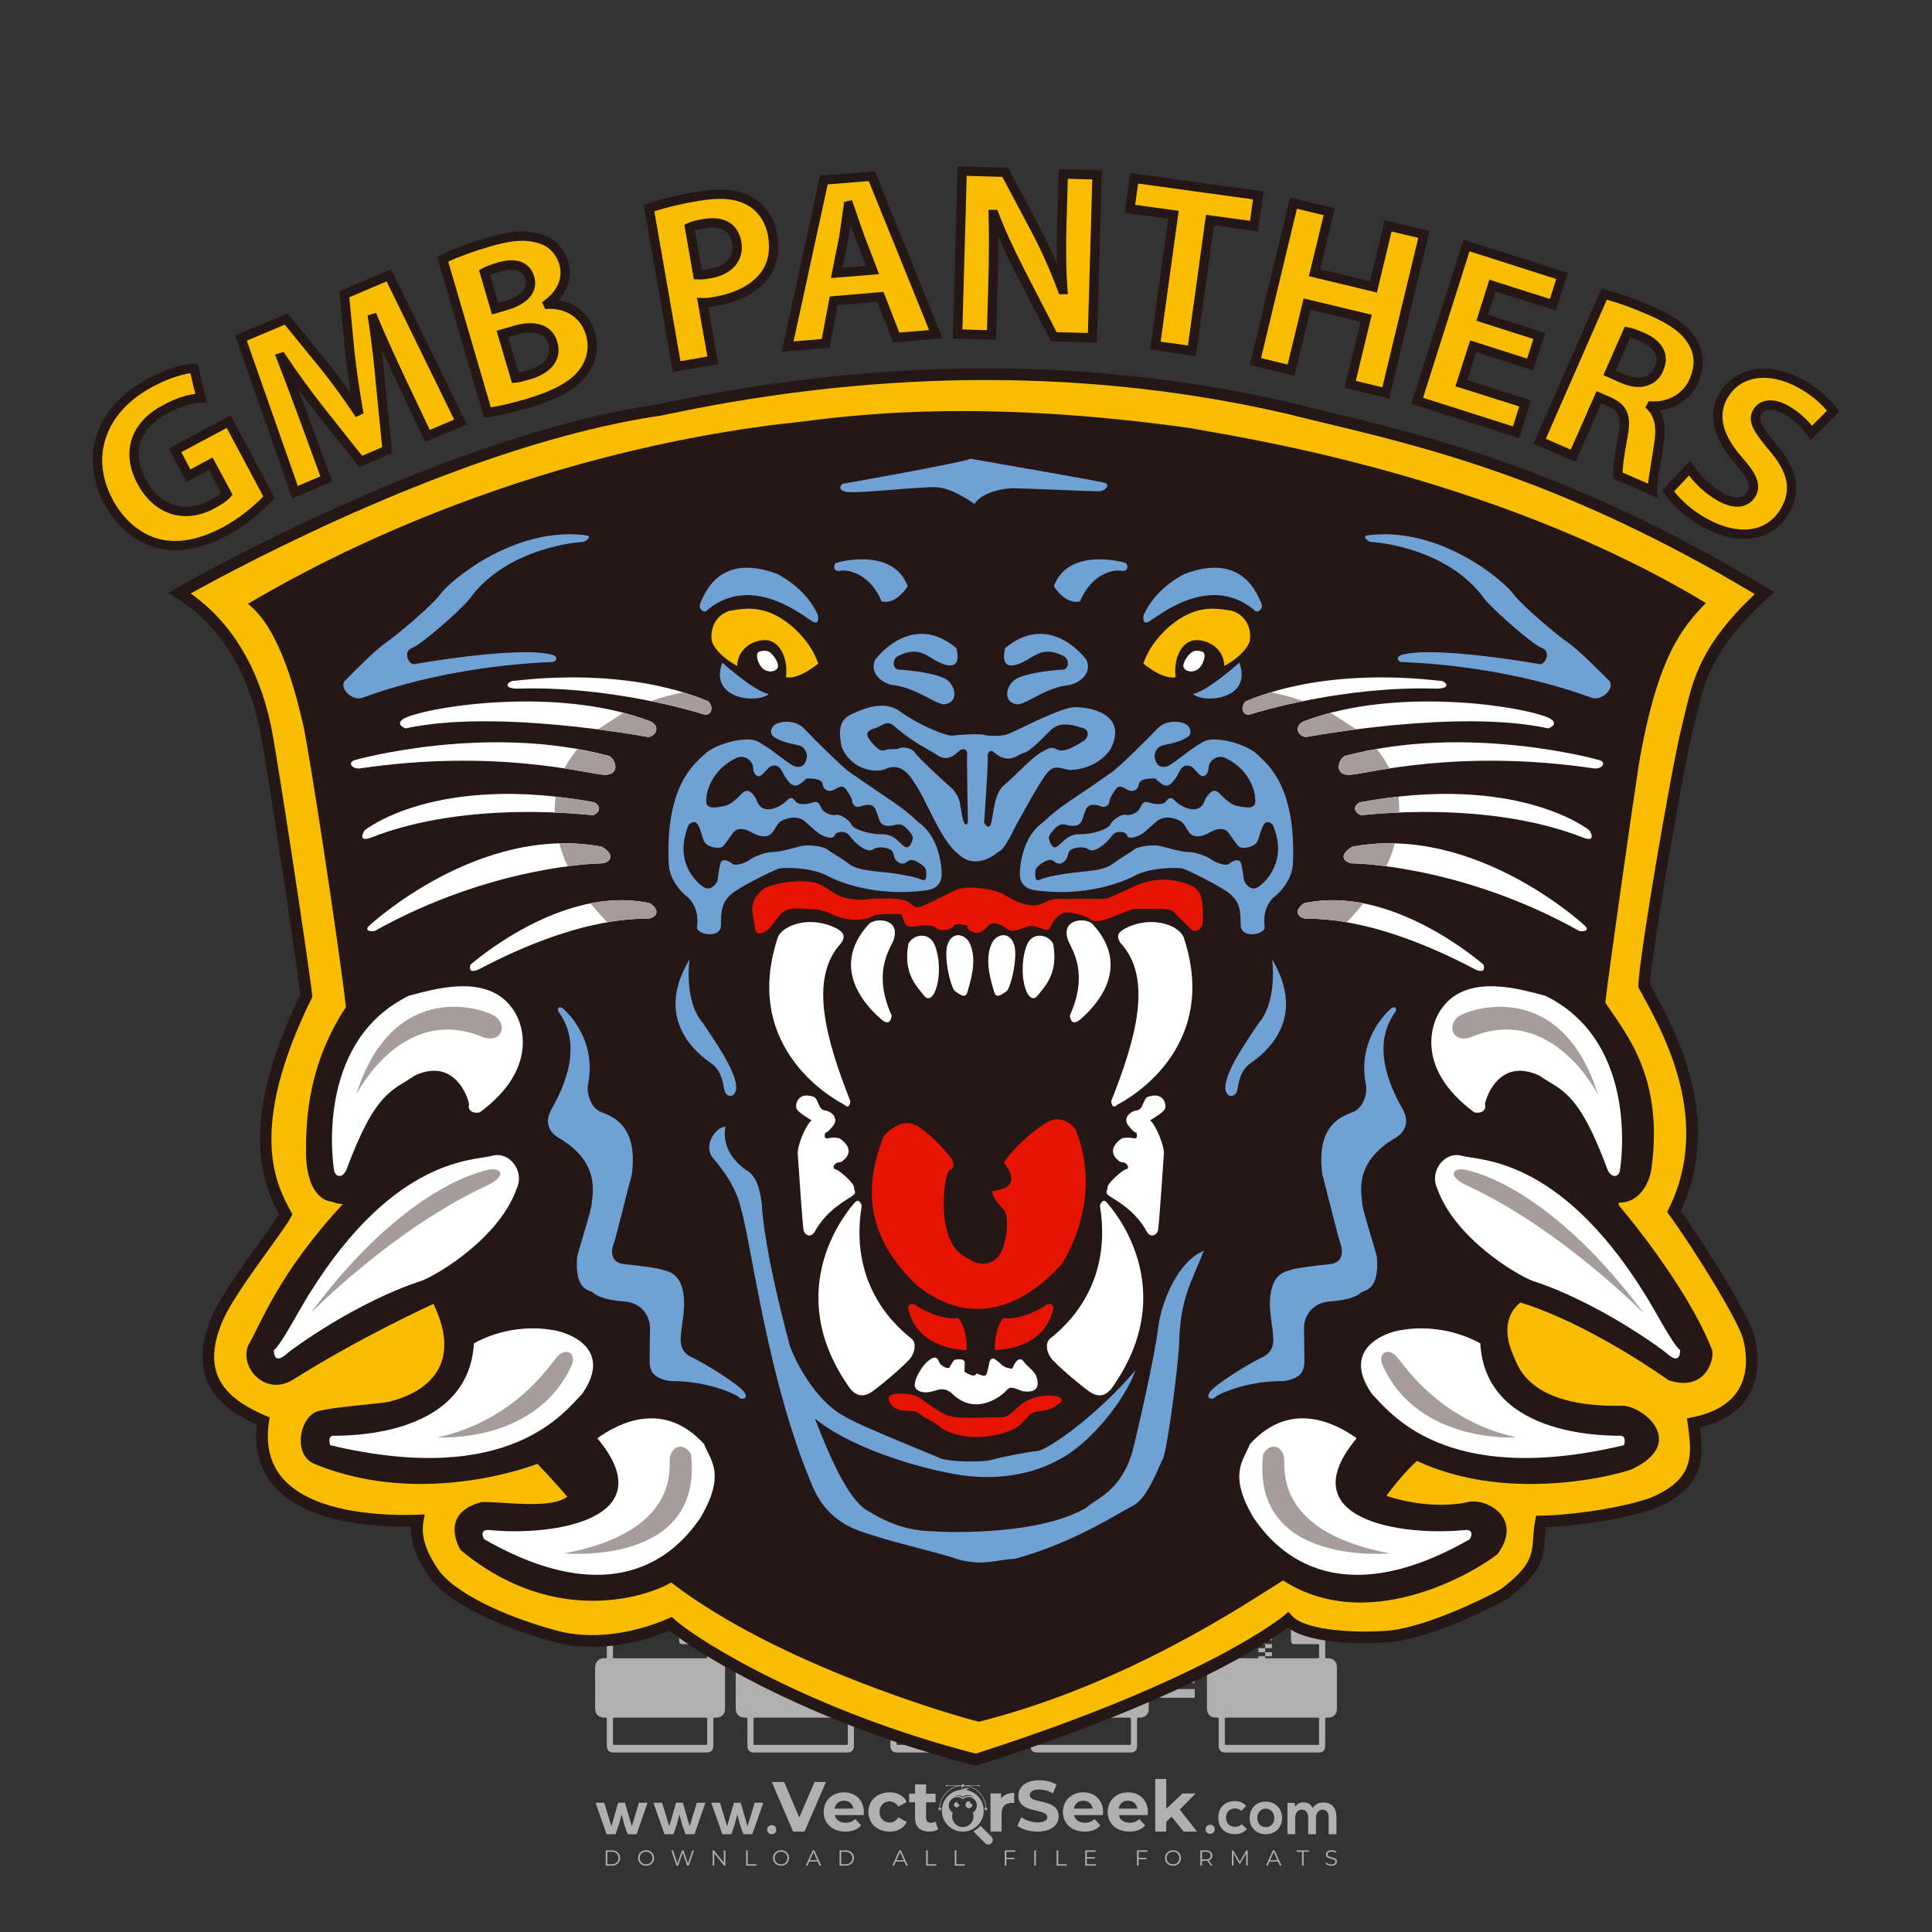 <?xml version="1.0" encoding="iso-8859-1"?>
<!-- Generator: Adobe Illustrator 26.0.1, SVG Export Plug-In . SVG Version: 6.00 Build 0)  -->
<svg version="1.1" id="Layer_1" xmlns="http://www.w3.org/2000/svg" xmlns:xlink="http://www.w3.org/1999/xlink" x="0px" y="0px"
	 viewBox="0 0 500 500" style="enable-background:new 0 0 500 500;" xml:space="preserve">
<rect x="0" y="0" width="500" height="500" fill="#333333" stroke="none"/>
<g id="watermark_1_">
	<g>
		<g id="watermark" style="opacity:0.61;">
			<g>
				<g>
					<g>
						<g>
							<polygon style="fill:#FFFFFF;" points="213.765,461.172 208.204,474.017 205.268,474.017 199.726,461.172 202.938,461.172 
								206.846,470.347 210.81,461.172 							"/>
						</g>
						<g>
							<path style="fill:#FFFFFF;" d="M223.507,469.741h-7.469c0.275,1.23,1.321,1.982,2.826,1.982c1.046,0,1.798-0.312,2.477-0.954
								l1.523,1.651c-0.917,1.046-2.294,1.597-4.074,1.597c-3.413,0-5.634-2.147-5.634-5.083c0-2.954,2.257-5.083,5.267-5.083
								c2.899,0,5.138,1.945,5.138,5.12C223.562,469.191,223.526,469.503,223.507,469.741 M216.002,468.071h4.863
								c-0.202-1.248-1.138-2.055-2.422-2.055C217.139,466.016,216.204,466.805,216.002,468.071"/>
						</g>
						<g>
							<path style="fill:#FFFFFF;" d="M224.735,468.934c0-2.973,2.294-5.083,5.505-5.083c2.074,0,3.707,0.899,4.423,2.514
								l-2.22,1.193c-0.532-0.936-1.321-1.358-2.221-1.358c-1.45,0-2.587,1.009-2.587,2.734c0,1.725,1.138,2.734,2.587,2.734
								c0.899,0,1.688-0.404,2.221-1.358l2.22,1.211c-0.716,1.578-2.349,2.495-4.423,2.495
								C227.029,474.017,224.735,471.907,224.735,468.934"/>
						</g>
						<g>
							<path style="fill:#FFFFFF;" d="M242.828,473.393c-0.587,0.422-1.45,0.624-2.331,0.624c-2.33,0-3.688-1.193-3.688-3.542
								v-4.055h-1.523v-2.202h1.523v-2.404h2.863v2.404h2.459v2.202h-2.459v4.019c0,0.844,0.458,1.303,1.229,1.303
								c0.422,0,0.844-0.128,1.156-0.367L242.828,473.393z"/>
						</g>
					</g>
					<g>
						<path style="fill:#FFFFFF;" d="M262.474,463.997v2.643c-0.238-0.018-0.422-0.037-0.642-0.037
							c-1.578,0-2.624,0.862-2.624,2.753v4.661h-2.863v-9.873h2.734v1.303C259.776,464.493,260.951,463.997,262.474,463.997"/>
					</g>
					<g>
						<path style="fill:#FFFFFF;" d="M263.299,472.53l1.009-2.239c1.083,0.789,2.697,1.339,4.239,1.339
							c1.762,0,2.477-0.587,2.477-1.376c0-2.404-7.469-0.752-7.469-5.524c0-2.184,1.762-4,5.413-4c1.615,0,3.267,0.385,4.459,1.138
							l-0.918,2.257c-1.193-0.679-2.422-1.009-3.56-1.009c-1.761,0-2.44,0.66-2.44,1.468c0,2.367,7.468,0.734,7.468,5.45
							c0,2.147-1.78,3.982-5.45,3.982C266.492,474.017,264.437,473.411,263.299,472.53"/>
					</g>
					<g>
						<path style="fill:#FFFFFF;" d="M285.428,469.741h-7.469c0.275,1.23,1.321,1.982,2.826,1.982c1.046,0,1.798-0.312,2.477-0.954
							l1.523,1.651c-0.918,1.046-2.294,1.597-4.074,1.597c-3.413,0-5.634-2.147-5.634-5.083c0-2.954,2.257-5.083,5.267-5.083
							c2.9,0,5.138,1.945,5.138,5.12C285.484,469.191,285.447,469.503,285.428,469.741 M277.923,468.071h4.863
							c-0.202-1.248-1.138-2.055-2.422-2.055C279.061,466.016,278.125,466.805,277.923,468.071"/>
					</g>
					<g>
						<path style="fill:#FFFFFF;" d="M297.007,469.741h-7.469c0.275,1.23,1.321,1.982,2.826,1.982c1.046,0,1.798-0.312,2.477-0.954
							l1.523,1.651c-0.918,1.046-2.294,1.597-4.074,1.597c-3.413,0-5.634-2.147-5.634-5.083c0-2.954,2.257-5.083,5.267-5.083
							c2.899,0,5.138,1.945,5.138,5.12C297.062,469.191,297.025,469.503,297.007,469.741 M289.501,468.071h4.863
							c-0.202-1.248-1.138-2.055-2.422-2.055C290.639,466.016,289.703,466.805,289.501,468.071"/>
					</g>
					<g>
						<polygon style="fill:#FFFFFF;" points="303.208,470.145 301.831,471.503 301.831,474.017 298.969,474.017 298.969,460.401 
							301.831,460.401 301.831,468.108 306.016,464.144 309.429,464.144 305.318,468.328 309.796,474.017 306.327,474.017 						"/>
					</g>
					<g>
						<path style="fill:#FFFFFF;" d="M256.601,475.359L256.601,475.359l-2.86-2.86c-0.435,0.508-0.953,0.943-1.534,1.284
							c-0.092,0.069-0.186,0.136-0.283,0.199l3.027,3.027c0.456,0.456,1.195,0.456,1.65,0
							C257.057,476.554,257.057,475.815,256.601,475.359"/>
					</g>
					<g>
						<path style="fill:#FFFFFF;" d="M249.984,463.244c0.221-0.173,0.495-0.281,0.797-0.281c0.042,0,0.083,0.002,0.124,0.006
							c-0.214-0.156-0.478-0.249-0.764-0.249c-0.395,0-0.744,0.18-0.981,0.458c-0.051,0-0.1,0.006-0.151,0.008
							c0.039-0.077,0.064-0.162,0.064-0.255c0-0.234-0.143-0.434-0.346-0.519c0.087,0.126,0.138,0.279,0.138,0.445
							c0,0.122-0.031,0.237-0.081,0.341c-2.811,0.201-5.03,2.539-5.03,5.4c0,2.993,2.426,5.42,5.42,5.42
							c2.993,0,5.42-2.426,5.42-5.42C254.595,465.879,252.593,463.635,249.984,463.244 M247.983,464.656
							c0.435,0,0.844,0.112,1.199,0.309c0.374-0.245,0.82-0.387,1.299-0.387c0.711,0,1.348,0.312,1.784,0.806
							c-0.435-0.379-1.004-0.61-1.627-0.61c-0.449,0-0.87,0.12-1.234,0.329c-0.079,0.046-0.156,0.096-0.229,0.15
							c-0.065-0.048-0.133-0.093-0.204-0.134c-0.369-0.219-0.8-0.344-1.26-0.344c-0.3,0-0.588,0.054-0.854,0.152
							C247.196,464.754,247.578,464.656,247.983,464.656 M251.772,469.098c0.115,0.305,0.181,0.634,0.181,0.979
							c0,1.534-1.244,2.777-2.778,2.777c-1.534,0-2.777-1.243-2.777-2.777c0-0.345,0.066-0.674,0.181-0.979
							c-0.62-0.382-1.035-1.064-1.035-1.846c0-1.197,0.971-2.168,2.168-2.168c0.565,0,1.078,0.218,1.463,0.572
							c0.386-0.354,0.899-0.572,1.464-0.572c1.197,0,2.168,0.971,2.168,2.168C252.807,468.034,252.392,468.716,251.772,469.098"/>
					</g>
					<g>
						<path style="fill:#FFFFFF;" d="M251.666,467.061c0,0.497-0.404,0.901-0.901,0.901c-0.497,0-0.901-0.404-0.901-0.901
							s0.404-0.901,0.901-0.901c0.101,0,0.197,0.017,0.287,0.047c-0.03,0.062-0.045,0.132-0.045,0.204
							c0,0.273,0.221,0.494,0.494,0.494c0.05,0,0.099-0.008,0.146-0.022C251.66,466.941,251.666,467,251.666,467.061"/>
					</g>
					<g>
						<path style="fill:#FFFFFF;" d="M248.255,467.061c0,0.376-0.305,0.681-0.681,0.681c-0.376,0-0.681-0.305-0.681-0.681
							s0.305-0.681,0.681-0.681c0.076,0,0.149,0.013,0.217,0.035c-0.023,0.047-0.034,0.1-0.034,0.155
							c0,0.206,0.167,0.374,0.374,0.374c0.038,0,0.075-0.006,0.11-0.017C248.25,466.97,248.255,467.015,248.255,467.061"/>
					</g>
					<g>
						<g>
							<g>
								<rect x="242.908" y="467.83" style="fill:#FFFFFF;" width="0.616" height="0.616"/>
							</g>
							<g>
								<rect x="254.827" y="467.83" style="fill:#FFFFFF;" width="0.616" height="0.616"/>
							</g>
							<g>
								<path style="fill:#FFFFFF;" d="M255.205,468.082h-0.14c0-3.248-2.642-5.89-5.89-5.89c-3.248,0-5.89,2.642-5.89,5.89h-0.14
									c0-1.611,0.627-3.125,1.766-4.264c1.139-1.139,2.653-1.766,4.264-1.766c1.611,0,3.125,0.627,4.264,1.766
									C254.578,464.957,255.205,466.471,255.205,468.082"/>
							</g>
						</g>
						<g>
							<rect x="248.868" y="461.814" style="fill:#FFFFFF;" width="0.616" height="0.616"/>
						</g>
						<g>
							<rect x="244.95" y="462.052" style="fill:#FFFFFF;" width="8.45" height="0.14"/>
						</g>
						<g>
							<path style="fill:#FFFFFF;" d="M245.174,462.15c0,0.108-0.088,0.196-0.196,0.196c-0.108,0-0.196-0.088-0.196-0.196
								c0-0.108,0.088-0.196,0.196-0.196C245.086,461.954,245.174,462.042,245.174,462.15"/>
						</g>
						<g>
							<path style="fill:#FFFFFF;" d="M253.596,462.15c0,0.108-0.088,0.196-0.196,0.196c-0.108,0-0.196-0.088-0.196-0.196
								c0-0.108,0.088-0.196,0.196-0.196C253.509,461.954,253.596,462.042,253.596,462.15"/>
						</g>
					</g>
				</g>
				<g>
					<path style="fill:#FFFFFF;" d="M314.356,473.409c0,1.559-2.364,1.559-2.364,0C311.993,471.851,314.356,471.851,314.356,473.409
						z"/>
				</g>
				<g>
					<g>
						<g>
							<path style="fill:#FFFFFF;" d="M161.739,466.549l1.772,6.088l1.855-6.088h2.215l-2.823,8.14h-2.33l-0.837-2.396l-0.722-2.708
								l-0.722,2.708l-0.837,2.396h-2.33l-2.839-8.14h2.231l1.855,6.088l1.756-6.088H161.739z"/>
						</g>
						<g>
							<path style="fill:#FFFFFF;" d="M176.713,466.549l1.772,6.088l1.855-6.088h2.215l-2.823,8.14h-2.33l-0.837-2.396l-0.722-2.708
								l-0.722,2.708l-0.837,2.396h-2.33l-2.839-8.14h2.231l1.855,6.088l1.756-6.088H176.713z"/>
						</g>
						<g>
							<path style="fill:#FFFFFF;" d="M191.687,466.549l1.772,6.088l1.855-6.088h2.215l-2.823,8.14h-2.33l-0.837-2.396l-0.722-2.708
								l-0.722,2.708l-0.837,2.396h-2.33l-2.839-8.14h2.231l1.855,6.088l1.756-6.088H191.687z"/>
						</g>
					</g>
					<g>
						<path style="fill:#FFFFFF;" d="M200.908,473.52c0,1.559-2.364,1.559-2.364,0C198.545,471.962,200.908,471.962,200.908,473.52z
							"/>
					</g>
					<g>
						<path style="fill:#FFFFFF;" d="M322.71,473.409c-0.935,0.919-1.919,1.28-3.117,1.28c-2.346,0-4.3-1.411-4.3-4.282
							s1.953-4.284,4.3-4.284c1.149,0,2.035,0.329,2.921,1.199l-1.264,1.329c-0.476-0.428-1.066-0.64-1.623-0.64
							c-1.346,0-2.33,0.985-2.33,2.396c0,1.542,1.05,2.362,2.297,2.362c0.64,0,1.28-0.18,1.772-0.672L322.71,473.409z"/>
					</g>
					<g>
						<path style="fill:#FFFFFF;" d="M331.805,470.472c0,2.33-1.591,4.217-4.217,4.217c-2.626,0-4.201-1.887-4.201-4.217
							c0-2.314,1.609-4.217,4.185-4.217C330.149,466.255,331.805,468.158,331.805,470.472z M325.389,470.472
							c0,1.231,0.739,2.38,2.199,2.38c1.46,0,2.199-1.149,2.199-2.38c0-1.215-0.854-2.396-2.199-2.396
							C326.144,468.077,325.389,469.258,325.389,470.472z"/>
					</g>
					<g>
						<path style="fill:#FFFFFF;" d="M338.572,474.689v-4.332c0-1.068-0.559-2.035-1.658-2.035c-1.082,0-1.722,0.967-1.722,2.035
							v4.332h-2.003v-8.107h1.855l0.148,0.985c0.426-0.82,1.362-1.116,2.133-1.116c0.969,0,1.937,0.394,2.396,1.51
							c0.723-1.149,1.658-1.478,2.708-1.478c2.297,0,3.43,1.412,3.43,3.84v4.365h-2.003v-4.365c0-1.066-0.442-1.97-1.526-1.97
							c-1.082,0-1.756,0.935-1.756,2.003v4.332H338.572z"/>
					</g>
				</g>
			</g>
		</g>
		<g style="opacity:0.61;">
			<g>
				<g>
					<path style="fill:#FFFFFF;" d="M345.988,431.299c-0.006-1.224-0.959-2.121-2.189-2.14c-0.924-0.014-0.832,0.12-0.834-0.867
						c-0.003-1.097-0.007-2.194,0.003-3.292c0.003-0.379-0.112-0.691-0.362-0.976c-2.342-2.668-4.678-5.342-7.019-8.011
						c-0.12-0.137-0.275-0.244-0.414-0.366c-6.214,0-12.427,0-18.641,0c-0.794,0.293-1.14,0.868-1.138,1.709
						c0.01,3.748,0.004,7.496,0.004,11.243c0,0.556-0.003,0.589-0.55,0.551c-1.497-0.102-2.516,0.986-2.497,2.492
						c0.044,3.476,0.013,6.953,0.014,10.429c0.001,1.58,0.867,2.443,2.45,2.449c0.582,0.002,0.582,0.002,0.582,0.6
						c0,2.219-0.001,4.438,0.001,6.657c0.001,1.192,0.58,1.771,1.768,1.771c8.013,0.001,16.027,0.001,24.04,0
						c1.168,0,1.755-0.583,1.757-1.745c0.002-2.256,0-4.512,0.001-6.768c0-0.512,0.002-0.511,0.52-0.515
						c0.271-0.002,0.541,0.008,0.809-0.058c0.996-0.246,1.69-1.044,1.694-2.069C346.003,438.696,346.005,434.997,345.988,431.299z
						 M317.537,417.162c5.337,0,10.674,0,16.01,0c0.548,0,0.554,0.007,0.554,0.561c0.001,2.243-0.001,4.486,0.001,6.73
						c0.001,0.811,0.249,1.059,1.06,1.059c1.91,0.001,3.821,0,5.731,0.001c0.458,0,0.479,0.021,0.481,0.483
						c0.003,0.887,0.002,1.775,0,2.662c-0.001,0.477-0.024,0.498-0.504,0.499c-3.895,0.001-7.79,0-11.684,0
						c-3.882,0-7.765,0-11.647,0c-0.55,0-0.552-0.001-0.552-0.561c-0.001-3.624-0.001-7.247,0-10.871
						C316.987,417.166,316.991,417.162,317.537,417.162z M340.822,451.579c-3.883,0.001-7.766,0-11.65,0c-3.871,0-7.742,0-11.613,0
						c-0.572,0-0.574-0.002-0.574-0.579c-0.001-1.997-0.001-3.994,0.001-5.991c0-0.464,0.023-0.486,0.478-0.487
						c7.803-0.001,15.607-0.001,23.41,0c0.478,0,0.499,0.02,0.499,0.503c0.002,1.997,0.001,3.994,0,5.991
						C341.375,451.574,341.37,451.579,340.822,451.579z"/>
				</g>
				<g>
					<g>
						<rect x="327.418" y="417.053" style="fill:#FFFFFF;" width="1.757" height="1.054"/>
					</g>
					<g>
						<rect x="325.662" y="418.107" style="fill:#FFFFFF;" width="1.757" height="1.054"/>
					</g>
					<g>
						<rect x="327.418" y="419.161" style="fill:#FFFFFF;" width="1.757" height="1.054"/>
					</g>
					<g>
						<rect x="325.662" y="420.215" style="fill:#FFFFFF;" width="1.757" height="1.054"/>
					</g>
					<g>
						<rect x="327.418" y="421.269" style="fill:#FFFFFF;" width="1.757" height="1.054"/>
					</g>
					<g>
						<rect x="325.662" y="422.323" style="fill:#FFFFFF;" width="1.757" height="1.054"/>
					</g>
					<g>
						<rect x="327.418" y="423.378" style="fill:#FFFFFF;" width="1.757" height="1.054"/>
					</g>
					<g>
						<rect x="325.662" y="424.432" style="fill:#FFFFFF;" width="1.757" height="1.054"/>
					</g>
					<g>
						<rect x="327.418" y="425.486" style="fill:#FFFFFF;" width="1.757" height="1.054"/>
					</g>
					<g>
						<rect x="325.662" y="426.54" style="fill:#FFFFFF;" width="1.757" height="1.054"/>
					</g>
					<g>
						<rect x="327.418" y="427.594" style="fill:#FFFFFF;" width="1.757" height="1.054"/>
					</g>
					<g>
						<rect x="325.662" y="428.648" style="fill:#FFFFFF;" width="1.757" height="1.054"/>
					</g>
				</g>
			</g>
			<g>
				<path style="fill:#FFFFFF;" d="M187.637,431.299c-0.006-1.224-0.959-2.121-2.189-2.14c-0.924-0.014-0.832,0.12-0.834-0.867
					c-0.003-1.097-0.007-2.194,0.003-3.292c0.003-0.379-0.112-0.691-0.362-0.976c-2.342-2.668-4.678-5.342-7.019-8.011
					c-0.12-0.137-0.275-0.244-0.414-0.366c-6.214,0-12.427,0-18.641,0c-0.794,0.293-1.14,0.868-1.138,1.709
					c0.01,3.748,0.004,7.496,0.004,11.243c0,0.556-0.003,0.589-0.55,0.551c-1.497-0.102-2.516,0.986-2.497,2.492
					c0.044,3.476,0.013,6.953,0.014,10.429c0.001,1.58,0.867,2.443,2.45,2.449c0.582,0.002,0.582,0.002,0.582,0.6
					c0,2.219-0.001,4.438,0.001,6.657c0.001,1.192,0.58,1.771,1.768,1.771c8.013,0.001,16.027,0.001,24.04,0
					c1.168,0,1.755-0.583,1.757-1.745c0.002-2.256,0-4.512,0.001-6.768c0-0.512,0.002-0.511,0.52-0.515
					c0.271-0.002,0.541,0.008,0.809-0.058c0.996-0.246,1.69-1.044,1.694-2.069C187.652,438.696,187.655,434.997,187.637,431.299z
					 M159.187,417.162c5.337,0,10.674,0,16.01,0c0.548,0,0.554,0.007,0.554,0.561c0.001,2.243-0.001,4.486,0.001,6.73
					c0.001,0.811,0.249,1.059,1.06,1.059c1.91,0.001,3.821,0,5.731,0.001c0.458,0,0.479,0.021,0.481,0.483
					c0.003,0.887,0.002,1.775,0,2.662c-0.001,0.477-0.024,0.498-0.504,0.499c-3.895,0.001-7.79,0-11.684,0
					c-3.882,0-7.765,0-11.647,0c-0.55,0-0.552-0.001-0.552-0.561c-0.001-3.624-0.001-7.247,0-10.871
					C158.636,417.166,158.64,417.162,159.187,417.162z M182.472,451.579c-3.883,0.001-7.766,0-11.65,0c-3.871,0-7.742,0-11.613,0
					c-0.572,0-0.574-0.002-0.574-0.579c-0.001-1.997-0.001-3.994,0.001-5.991c0-0.464,0.023-0.486,0.478-0.487
					c7.803-0.001,15.607-0.001,23.41,0c0.478,0,0.499,0.02,0.499,0.503c0.002,1.997,0.001,3.994,0,5.991
					C183.024,451.574,183.019,451.579,182.472,451.579z"/>
			</g>
			<g>
				<path style="fill:#FFFFFF;" d="M159.779,440.669v-7.897h2.779c0.375,0,0.726,0.061,1.053,0.182
					c0.327,0.121,0.612,0.292,0.855,0.513c0.242,0.221,0.434,0.483,0.573,0.789c0.14,0.305,0.21,0.642,0.21,1.009
					c0,0.375-0.07,0.715-0.21,1.02c-0.14,0.305-0.331,0.568-0.573,0.789c-0.243,0.221-0.528,0.392-0.855,0.513
					c-0.327,0.121-0.678,0.182-1.053,0.182h-1.29v2.901H159.779z M162.58,436.356c0.39,0,0.684-0.111,0.882-0.331
					c0.199-0.22,0.298-0.474,0.298-0.761c0-0.14-0.024-0.276-0.072-0.408c-0.048-0.132-0.121-0.248-0.221-0.347
					c-0.099-0.099-0.223-0.178-0.37-0.237c-0.147-0.059-0.32-0.089-0.518-0.089h-1.312v2.173H162.58z"/>
				<path style="fill:#FFFFFF;" d="M166.308,432.771h1.731l3.177,5.294h0.088l-0.088-1.522v-3.772h1.478v7.897h-1.566l-3.353-5.592
					h-0.088l0.088,1.522v4.07h-1.467V432.771z"/>
				<path style="fill:#FFFFFF;" d="M177.922,436.334h3.872c0.022,0.089,0.04,0.195,0.055,0.32c0.014,0.125,0.022,0.25,0.022,0.375
					c0,0.507-0.077,0.985-0.231,1.434c-0.154,0.449-0.397,0.849-0.728,1.202c-0.353,0.375-0.776,0.666-1.268,0.871
					c-0.493,0.206-1.055,0.309-1.688,0.309c-0.574,0-1.114-0.103-1.622-0.309c-0.507-0.206-0.948-0.492-1.323-0.86
					c-0.375-0.367-0.673-0.803-0.894-1.307c-0.221-0.504-0.331-1.053-0.331-1.649c0-0.595,0.11-1.145,0.331-1.649
					c0.221-0.504,0.518-0.939,0.894-1.307c0.375-0.367,0.816-0.654,1.323-0.86c0.507-0.206,1.048-0.309,1.622-0.309
					c0.64,0,1.211,0.11,1.715,0.331c0.504,0.221,0.935,0.526,1.296,0.915l-1.025,1.004c-0.258-0.272-0.544-0.48-0.861-0.623
					c-0.316-0.143-0.695-0.215-1.136-0.215c-0.361,0-0.703,0.065-1.026,0.193c-0.324,0.129-0.607,0.311-0.85,0.546
					c-0.242,0.235-0.436,0.52-0.579,0.855c-0.143,0.335-0.215,0.708-0.215,1.119c0,0.412,0.072,0.785,0.215,1.12
					c0.143,0.335,0.338,0.62,0.584,0.855c0.246,0.235,0.531,0.418,0.855,0.546c0.323,0.129,0.669,0.193,1.037,0.193
					c0.419,0,0.773-0.061,1.064-0.182c0.29-0.121,0.538-0.278,0.744-0.469c0.148-0.132,0.275-0.3,0.381-0.502
					c0.106-0.202,0.189-0.428,0.248-0.678h-2.482V436.334z"/>
			</g>
			<g>
				<path style="fill:#FFFFFF;" d="M224.019,431.299c-0.006-1.224-0.959-2.121-2.189-2.14c-0.924-0.014-0.832,0.12-0.834-0.867
					c-0.003-1.097-0.007-2.194,0.003-3.292c0.003-0.379-0.112-0.691-0.362-0.976c-2.342-2.668-4.678-5.342-7.019-8.011
					c-0.12-0.137-0.275-0.244-0.414-0.366c-6.214,0-12.427,0-18.641,0c-0.794,0.293-1.14,0.868-1.138,1.709
					c0.01,3.748,0.004,7.496,0.004,11.243c0,0.556-0.003,0.589-0.55,0.551c-1.497-0.102-2.516,0.986-2.497,2.492
					c0.044,3.476,0.013,6.953,0.014,10.429c0.001,1.58,0.867,2.443,2.45,2.449c0.582,0.002,0.582,0.002,0.582,0.6
					c0,2.219-0.001,4.438,0.001,6.657c0.001,1.192,0.58,1.771,1.768,1.771c8.013,0.001,16.027,0.001,24.04,0
					c1.168,0,1.755-0.583,1.757-1.745c0.002-2.256,0-4.512,0.001-6.768c0-0.512,0.002-0.511,0.52-0.515
					c0.271-0.002,0.541,0.008,0.809-0.058c0.997-0.246,1.69-1.044,1.694-2.069C224.034,438.696,224.036,434.997,224.019,431.299z
					 M195.568,417.162c5.337,0,10.674,0,16.01,0c0.548,0,0.554,0.007,0.554,0.561c0.001,2.243-0.001,4.486,0.001,6.73
					c0.001,0.811,0.249,1.059,1.06,1.059c1.91,0.001,3.821,0,5.731,0.001c0.458,0,0.479,0.021,0.481,0.483
					c0.003,0.887,0.002,1.775,0,2.662c-0.001,0.477-0.024,0.498-0.504,0.499c-3.895,0.001-7.79,0-11.684,0
					c-3.882,0-7.765,0-11.647,0c-0.55,0-0.552-0.001-0.552-0.561c-0.001-3.624-0.001-7.247,0-10.871
					C195.018,417.166,195.022,417.162,195.568,417.162z M218.854,451.579c-3.883,0.001-7.766,0-11.65,0c-3.871,0-7.742,0-11.613,0
					c-0.572,0-0.574-0.002-0.574-0.579c-0.001-1.997-0.001-3.994,0.001-5.991c0-0.464,0.023-0.486,0.478-0.487
					c7.803-0.001,15.607-0.001,23.41,0c0.478,0,0.499,0.02,0.499,0.503c0.002,1.997,0.001,3.994,0,5.991
					C219.406,451.574,219.401,451.579,218.854,451.579z"/>
			</g>
			<g>
				<path style="fill:#FFFFFF;" d="M205.111,432.771h1.699l2.967,7.897h-1.644l-0.651-1.886h-3.044l-0.651,1.886h-1.643
					L205.111,432.771z M206.997,437.415l-0.706-1.974l-0.287-0.96h-0.088l-0.287,0.96l-0.706,1.974H206.997z"/>
				<path style="fill:#FFFFFF;" d="M211.331,434.536c-0.125,0-0.245-0.024-0.359-0.072c-0.114-0.048-0.213-0.114-0.298-0.199
					c-0.084-0.084-0.151-0.182-0.198-0.292c-0.048-0.11-0.072-0.232-0.072-0.364s0.024-0.254,0.072-0.364
					c0.048-0.11,0.114-0.208,0.198-0.292c0.084-0.084,0.184-0.151,0.298-0.198c0.114-0.048,0.233-0.072,0.359-0.072
					c0.257,0,0.478,0.09,0.662,0.27c0.184,0.181,0.276,0.399,0.276,0.656s-0.092,0.476-0.276,0.656
					C211.809,434.446,211.589,434.536,211.331,434.536z M210.615,440.669v-5.404h1.445v5.404H210.615z"/>
			</g>
			<g>
				<path style="fill:#FFFFFF;" d="M261.044,431.299c-0.006-1.224-0.959-2.121-2.189-2.14c-0.924-0.014-0.832,0.12-0.834-0.867
					c-0.003-1.097-0.007-2.194,0.003-3.292c0.003-0.379-0.112-0.691-0.362-0.976c-2.342-2.668-4.678-5.342-7.019-8.011
					c-0.12-0.137-0.275-0.244-0.414-0.366c-6.214,0-12.427,0-18.641,0c-0.794,0.293-1.14,0.868-1.138,1.709
					c0.01,3.748,0.004,7.496,0.004,11.243c0,0.556-0.003,0.589-0.55,0.551c-1.497-0.102-2.516,0.986-2.497,2.492
					c0.044,3.476,0.013,6.953,0.014,10.429c0.001,1.58,0.867,2.443,2.45,2.449c0.582,0.002,0.582,0.002,0.582,0.6
					c0,2.219-0.001,4.438,0.001,6.657c0.001,1.192,0.58,1.771,1.768,1.771c8.013,0.001,16.027,0.001,24.04,0
					c1.168,0,1.755-0.583,1.757-1.745c0.002-2.256,0-4.512,0.001-6.768c0-0.512,0.002-0.511,0.52-0.515
					c0.271-0.002,0.541,0.008,0.809-0.058c0.996-0.246,1.69-1.044,1.694-2.069C261.059,438.696,261.061,434.997,261.044,431.299z
					 M232.593,417.162c5.337,0,10.674,0,16.01,0c0.548,0,0.554,0.007,0.554,0.561c0.001,2.243-0.001,4.486,0.001,6.73
					c0.001,0.811,0.249,1.059,1.06,1.059c1.91,0.001,3.821,0,5.731,0.001c0.458,0,0.479,0.021,0.481,0.483
					c0.003,0.887,0.002,1.775,0,2.662c-0.001,0.477-0.024,0.498-0.504,0.499c-3.895,0.001-7.79,0-11.684,0
					c-3.882,0-7.765,0-11.647,0c-0.55,0-0.552-0.001-0.552-0.561c-0.001-3.624-0.001-7.247,0-10.871
					C232.042,417.166,232.047,417.162,232.593,417.162z M255.878,451.579c-3.883,0.001-7.766,0-11.65,0c-3.871,0-7.742,0-11.613,0
					c-0.572,0-0.574-0.002-0.574-0.579c-0.001-1.997-0.001-3.994,0.001-5.991c0-0.464,0.023-0.486,0.478-0.487
					c7.803-0.001,15.607-0.001,23.41,0c0.478,0,0.499,0.02,0.499,0.503c0.002,1.997,0.001,3.994,0,5.991
					C256.431,451.574,256.426,451.579,255.878,451.579z"/>
			</g>
			<g>
				<path style="fill:#FFFFFF;" d="M236.361,440.845c-0.338,0-0.662-0.048-0.971-0.143c-0.309-0.095-0.592-0.239-0.849-0.43
					c-0.257-0.191-0.481-0.425-0.673-0.7c-0.191-0.276-0.342-0.597-0.452-0.965l1.401-0.551c0.103,0.397,0.283,0.726,0.54,0.987
					c0.257,0.261,0.596,0.392,1.015,0.392c0.154,0,0.303-0.02,0.447-0.061c0.143-0.04,0.272-0.099,0.386-0.176
					s0.204-0.175,0.27-0.292c0.066-0.118,0.099-0.254,0.099-0.408c0-0.147-0.026-0.279-0.077-0.397
					c-0.051-0.117-0.138-0.227-0.259-0.331c-0.121-0.103-0.28-0.202-0.475-0.298c-0.195-0.095-0.435-0.195-0.722-0.298l-0.485-0.176
					c-0.213-0.073-0.429-0.173-0.645-0.298c-0.217-0.125-0.413-0.276-0.59-0.452c-0.177-0.176-0.322-0.384-0.436-0.623
					c-0.114-0.239-0.171-0.509-0.171-0.81c0-0.309,0.06-0.597,0.182-0.866c0.121-0.268,0.294-0.503,0.518-0.706
					c0.224-0.202,0.492-0.36,0.805-0.474s0.66-0.171,1.042-0.171c0.397,0,0.74,0.053,1.031,0.16
					c0.291,0.107,0.537,0.243,0.739,0.408c0.202,0.165,0.366,0.348,0.491,0.546c0.125,0.199,0.217,0.386,0.276,0.563l-1.312,0.551
					c-0.074-0.221-0.208-0.419-0.402-0.596c-0.195-0.176-0.462-0.265-0.8-0.265c-0.324,0-0.592,0.075-0.805,0.226
					c-0.213,0.151-0.32,0.348-0.32,0.59c0,0.235,0.103,0.436,0.309,0.601c0.206,0.165,0.533,0.325,0.982,0.48l0.497,0.165
					c0.316,0.111,0.605,0.237,0.866,0.381c0.261,0.143,0.485,0.314,0.673,0.513c0.187,0.199,0.331,0.425,0.43,0.678
					c0.1,0.254,0.149,0.546,0.149,0.877c0,0.412-0.083,0.767-0.248,1.064c-0.165,0.298-0.377,0.542-0.634,0.734
					c-0.258,0.191-0.548,0.335-0.872,0.43C236.986,440.797,236.67,440.845,236.361,440.845z"/>
				<path style="fill:#FFFFFF;" d="M239.516,432.771h1.61l1.633,4.754l0.287,1.015h0.088l0.309-1.015l1.699-4.754h1.61l-2.879,7.897
					h-1.566L239.516,432.771z"/>
				<path style="fill:#FFFFFF;" d="M251.097,436.334h3.871c0.022,0.089,0.04,0.195,0.055,0.32c0.015,0.125,0.023,0.25,0.023,0.375
					c0,0.507-0.078,0.985-0.232,1.434c-0.154,0.449-0.397,0.849-0.728,1.202c-0.353,0.375-0.775,0.666-1.268,0.871
					c-0.493,0.206-1.055,0.309-1.688,0.309c-0.574,0-1.114-0.103-1.621-0.309c-0.507-0.206-0.949-0.492-1.324-0.86
					c-0.375-0.367-0.673-0.803-0.894-1.307c-0.22-0.504-0.331-1.053-0.331-1.649c0-0.595,0.11-1.145,0.331-1.649
					c0.221-0.504,0.518-0.939,0.894-1.307c0.375-0.367,0.816-0.654,1.324-0.86c0.507-0.206,1.047-0.309,1.621-0.309
					c0.64,0,1.211,0.11,1.715,0.331c0.504,0.221,0.936,0.526,1.296,0.915l-1.026,1.004c-0.257-0.272-0.544-0.48-0.861-0.623
					c-0.316-0.143-0.694-0.215-1.136-0.215c-0.36,0-0.702,0.065-1.026,0.193c-0.323,0.129-0.607,0.311-0.849,0.546
					c-0.243,0.235-0.436,0.52-0.579,0.855c-0.143,0.335-0.215,0.708-0.215,1.119c0,0.412,0.072,0.785,0.215,1.12
					c0.143,0.335,0.338,0.62,0.585,0.855c0.246,0.235,0.531,0.418,0.854,0.546c0.324,0.129,0.669,0.193,1.037,0.193
					c0.419,0,0.774-0.061,1.064-0.182c0.29-0.121,0.539-0.278,0.745-0.469c0.147-0.132,0.274-0.3,0.38-0.502
					c0.107-0.202,0.189-0.428,0.248-0.678h-2.482V436.334z"/>
			</g>
			<g>
				<path style="fill:#FFFFFF;" d="M297.3,431.299c-0.006-1.224-0.959-2.121-2.189-2.14c-0.924-0.014-0.832,0.12-0.834-0.867
					c-0.003-1.097-0.007-2.194,0.003-3.292c0.003-0.379-0.112-0.691-0.362-0.976c-2.342-2.668-4.678-5.342-7.019-8.011
					c-0.12-0.137-0.275-0.244-0.414-0.366c-6.214,0-12.427,0-18.641,0c-0.794,0.293-1.14,0.868-1.138,1.709
					c0.01,3.748,0.004,7.496,0.004,11.243c0,0.556-0.003,0.589-0.55,0.551c-1.497-0.102-2.516,0.986-2.497,2.492
					c0.044,3.476,0.013,6.953,0.014,10.429c0.001,1.58,0.867,2.443,2.45,2.449c0.582,0.002,0.582,0.002,0.582,0.6
					c0,2.219-0.001,4.438,0.001,6.657c0.001,1.192,0.58,1.771,1.768,1.771c8.013,0.001,16.027,0.001,24.04,0
					c1.168,0,1.755-0.583,1.757-1.745c0.002-2.256,0-4.512,0.001-6.768c0-0.512,0.002-0.511,0.52-0.515
					c0.271-0.002,0.541,0.008,0.809-0.058c0.996-0.246,1.69-1.044,1.694-2.069C297.315,438.696,297.318,434.997,297.3,431.299z
					 M268.85,417.162c5.337,0,10.674,0,16.01,0c0.548,0,0.554,0.007,0.554,0.561c0.001,2.243-0.001,4.486,0.001,6.73
					c0.001,0.811,0.249,1.059,1.06,1.059c1.91,0.001,3.821,0,5.731,0.001c0.458,0,0.479,0.021,0.481,0.483
					c0.003,0.887,0.002,1.775,0,2.662c-0.001,0.477-0.024,0.498-0.504,0.499c-3.895,0.001-7.79,0-11.684,0
					c-3.882,0-7.765,0-11.647,0c-0.55,0-0.552-0.001-0.552-0.561c-0.001-3.624-0.001-7.247,0-10.871
					C268.299,417.166,268.303,417.162,268.85,417.162z M292.135,451.579c-3.883,0.001-7.766,0-11.65,0c-3.871,0-7.742,0-11.613,0
					c-0.572,0-0.574-0.002-0.574-0.579c-0.001-1.997-0.001-3.994,0.001-5.991c0-0.464,0.023-0.486,0.478-0.487
					c7.803-0.001,15.607-0.001,23.41,0c0.478,0,0.499,0.02,0.499,0.503c0.001,1.997,0.001,3.994,0,5.991
					C292.687,451.574,292.682,451.579,292.135,451.579z"/>
			</g>
			<g>
				<path style="fill:#FFFFFF;" d="M272.966,434.183v1.831h3.165v1.412h-3.165v1.831h3.518v1.412h-5.007v-7.897h5.007v1.412H272.966
					z"/>
				<path style="fill:#FFFFFF;" d="M277.852,440.669v-7.897h2.779c0.375,0,0.726,0.061,1.053,0.182
					c0.327,0.121,0.612,0.292,0.855,0.513c0.243,0.221,0.434,0.483,0.574,0.789c0.14,0.305,0.209,0.642,0.209,1.009
					c0,0.375-0.07,0.715-0.209,1.02c-0.14,0.305-0.331,0.568-0.574,0.789c-0.243,0.221-0.528,0.392-0.855,0.513
					c-0.327,0.121-0.678,0.182-1.053,0.182h-1.29v2.901H277.852z M280.653,436.356c0.389,0,0.684-0.111,0.882-0.331
					c0.199-0.22,0.298-0.474,0.298-0.761c0-0.14-0.024-0.276-0.072-0.408c-0.048-0.132-0.121-0.248-0.221-0.347
					c-0.099-0.099-0.222-0.178-0.37-0.237c-0.147-0.059-0.32-0.089-0.518-0.089h-1.312v2.173H280.653z"/>
				<path style="fill:#FFFFFF;" d="M286.797,440.845c-0.338,0-0.662-0.048-0.971-0.143c-0.309-0.095-0.592-0.239-0.849-0.43
					c-0.257-0.191-0.482-0.425-0.673-0.7c-0.191-0.276-0.342-0.597-0.452-0.965l1.401-0.551c0.103,0.397,0.283,0.726,0.541,0.987
					c0.257,0.261,0.595,0.392,1.015,0.392c0.154,0,0.303-0.02,0.447-0.061c0.143-0.04,0.272-0.099,0.386-0.176
					c0.114-0.077,0.204-0.175,0.27-0.292c0.066-0.118,0.1-0.254,0.1-0.408c0-0.147-0.026-0.279-0.077-0.397
					c-0.051-0.117-0.138-0.227-0.259-0.331c-0.121-0.103-0.279-0.202-0.474-0.298c-0.195-0.095-0.436-0.195-0.723-0.298
					l-0.485-0.176c-0.213-0.073-0.428-0.173-0.645-0.298c-0.217-0.125-0.414-0.276-0.59-0.452c-0.176-0.176-0.322-0.384-0.436-0.623
					c-0.114-0.239-0.171-0.509-0.171-0.81c0-0.309,0.061-0.597,0.182-0.866c0.121-0.268,0.294-0.503,0.518-0.706
					c0.224-0.202,0.493-0.36,0.805-0.474c0.312-0.114,0.66-0.171,1.042-0.171c0.397,0,0.741,0.053,1.031,0.16
					c0.29,0.107,0.537,0.243,0.739,0.408c0.202,0.165,0.365,0.348,0.491,0.546c0.125,0.199,0.217,0.386,0.276,0.563l-1.312,0.551
					c-0.074-0.221-0.208-0.419-0.403-0.596c-0.195-0.176-0.462-0.265-0.799-0.265c-0.324,0-0.592,0.075-0.805,0.226
					c-0.213,0.151-0.32,0.348-0.32,0.59c0,0.235,0.103,0.436,0.309,0.601c0.206,0.165,0.533,0.325,0.982,0.48l0.496,0.165
					c0.316,0.111,0.605,0.237,0.866,0.381c0.261,0.143,0.485,0.314,0.673,0.513c0.187,0.199,0.331,0.425,0.43,0.678
					c0.099,0.254,0.149,0.546,0.149,0.877c0,0.412-0.083,0.767-0.248,1.064c-0.165,0.298-0.377,0.542-0.634,0.734
					c-0.258,0.191-0.548,0.335-0.872,0.43C287.422,440.797,287.105,440.845,286.797,440.845z"/>
			</g>
			<g>
				<path style="fill:#FFFFFF;" d="M321.394,439.168l4.004-4.985h-3.827v-1.412h5.559v1.5l-3.96,4.985h4.004v1.412h-5.779V439.168z"
					/>
				<path style="fill:#FFFFFF;" d="M328.409,432.771h1.489v7.897h-1.489V432.771z"/>
				<path style="fill:#FFFFFF;" d="M331.486,440.669v-7.897h2.779c0.375,0,0.726,0.061,1.053,0.182
					c0.327,0.121,0.612,0.292,0.855,0.513s0.434,0.483,0.574,0.789c0.14,0.305,0.209,0.642,0.209,1.009
					c0,0.375-0.07,0.715-0.209,1.02c-0.14,0.305-0.331,0.568-0.574,0.789c-0.243,0.221-0.528,0.392-0.855,0.513
					c-0.327,0.121-0.678,0.182-1.053,0.182h-1.29v2.901H331.486z M334.288,436.356c0.389,0,0.684-0.111,0.882-0.331
					c0.199-0.22,0.298-0.474,0.298-0.761c0-0.14-0.024-0.276-0.072-0.408c-0.048-0.132-0.121-0.248-0.221-0.347
					c-0.099-0.099-0.222-0.178-0.37-0.237c-0.147-0.059-0.32-0.089-0.518-0.089h-1.312v2.173H334.288z"/>
			</g>
		</g>
		<g style="opacity:0.61;">
			<path style="fill:#FFFFFF;" d="M300.133,433.27h9.067v2.242h-9.067V433.27z M300.133,437.136h9.067v2.243h-9.067V437.136z"/>
		</g>
	</g>
	<g style="opacity:0.61;">
		<path style="fill:#FFFFFF;" d="M156.756,478.878h1.607c1.263,0,2.114,0.812,2.114,1.974c0,1.161-0.851,1.973-2.114,1.973h-1.607
			V478.878z M158.34,482.464c1.049,0,1.725-0.665,1.725-1.612c0-0.947-0.677-1.613-1.725-1.613h-1.167v3.225H158.34z"/>
		<path style="fill:#FFFFFF;" d="M165.139,480.851c0-1.15,0.879-2.007,2.075-2.007c1.184,0,2.069,0.851,2.069,2.007
			c0,1.156-0.885,2.007-2.069,2.007C166.019,482.858,165.139,482.002,165.139,480.851z M168.866,480.851
			c0-0.942-0.705-1.635-1.652-1.635c-0.953,0-1.663,0.693-1.663,1.635c0,0.941,0.71,1.635,1.663,1.635
			C168.162,482.486,168.866,481.793,168.866,480.851z"/>
		<path style="fill:#FFFFFF;" d="M179.596,478.878l-1.331,3.947h-0.44l-1.156-3.366l-1.161,3.366h-0.434l-1.331-3.947h0.429
			l1.139,3.394l1.178-3.394h0.389l1.161,3.411l1.156-3.411H179.596z"/>
		<path style="fill:#FFFFFF;" d="M187.731,478.878v3.947h-0.344l-2.537-3.202v3.202h-0.417v-3.947h0.344l2.543,3.203v-3.203H187.731
			z"/>
		<path style="fill:#FFFFFF;" d="M193.093,478.878h0.417v3.586h2.21v0.361h-2.627V478.878z"/>
		<path style="fill:#FFFFFF;" d="M200.061,480.851c0-1.15,0.879-2.007,2.075-2.007c1.184,0,2.069,0.851,2.069,2.007
			c0,1.156-0.885,2.007-2.069,2.007C200.941,482.858,200.061,482.002,200.061,480.851z M203.788,480.851
			c0-0.942-0.705-1.635-1.652-1.635c-0.953,0-1.663,0.693-1.663,1.635c0,0.941,0.71,1.635,1.663,1.635
			C203.083,482.486,203.788,481.793,203.788,480.851z"/>
		<path style="fill:#FFFFFF;" d="M211.636,481.77h-2.199l-0.474,1.054h-0.434l1.804-3.947h0.412l1.804,3.947h-0.44L211.636,481.77z
			 M211.484,481.432l-0.947-2.12l-0.947,2.12H211.484z"/>
		<path style="fill:#FFFFFF;" d="M217.28,478.878h1.607c1.263,0,2.114,0.812,2.114,1.974c0,1.161-0.851,1.973-2.114,1.973h-1.607
			V478.878z M218.864,482.464c1.049,0,1.725-0.665,1.725-1.612c0-0.947-0.677-1.613-1.725-1.613h-1.167v3.225H218.864z"/>
		<path style="fill:#FFFFFF;" d="M234.041,481.77h-2.199l-0.474,1.054h-0.434l1.804-3.947h0.412l1.804,3.947h-0.44L234.041,481.77z
			 M233.889,481.432l-0.947-2.12l-0.947,2.12H233.889z"/>
		<path style="fill:#FFFFFF;" d="M239.685,478.878h0.417v3.586h2.21v0.361h-2.627V478.878z"/>
		<path style="fill:#FFFFFF;" d="M247.082,478.878h0.417v3.586h2.21v0.361h-2.627V478.878z"/>
		<path style="fill:#FFFFFF;" d="M260.449,479.239v1.551h2.041v0.361h-2.041v1.675h-0.417v-3.947h2.706v0.361H260.449z"/>
		<path style="fill:#FFFFFF;" d="M267.678,478.878h0.417v3.947h-0.417V478.878z"/>
		<path style="fill:#FFFFFF;" d="M273.456,478.878h0.417v3.586h2.21v0.361h-2.627V478.878z"/>
		<path style="fill:#FFFFFF;" d="M283.644,482.464v0.361h-2.791v-3.947h2.706v0.361h-2.289v1.404h2.041v0.355h-2.041v1.466H283.644z
			"/>
		<path style="fill:#FFFFFF;" d="M294.672,479.239v1.551h2.041v0.361h-2.041v1.675h-0.417v-3.947h2.706v0.361H294.672z"/>
		<path style="fill:#FFFFFF;" d="M301.5,480.851c0-1.15,0.879-2.007,2.075-2.007c1.184,0,2.069,0.851,2.069,2.007
			c0,1.156-0.885,2.007-2.069,2.007C302.379,482.858,301.5,482.002,301.5,480.851z M305.226,480.851
			c0-0.942-0.705-1.635-1.652-1.635c-0.953,0-1.663,0.693-1.663,1.635c0,0.941,0.71,1.635,1.663,1.635
			C304.522,482.486,305.226,481.793,305.226,480.851z"/>
		<path style="fill:#FFFFFF;" d="M313.351,482.825l-0.902-1.269c-0.102,0.011-0.203,0.017-0.316,0.017h-1.06v1.252h-0.417v-3.947
			h1.477c1.004,0,1.613,0.507,1.613,1.353c0,0.62-0.327,1.054-0.902,1.24l0.964,1.353H313.351z M313.328,480.231
			c0-0.632-0.417-0.992-1.207-0.992h-1.048v1.979h1.048C312.911,481.218,313.328,480.851,313.328,480.231z"/>
		<path style="fill:#FFFFFF;" d="M322.907,478.878v3.947h-0.4v-3.158l-1.551,2.656h-0.197l-1.551-2.639v3.14h-0.4v-3.947h0.344
			l1.714,2.926l1.697-2.926H322.907z"/>
		<path style="fill:#FFFFFF;" d="M330.744,481.77h-2.199l-0.473,1.054h-0.434l1.804-3.947h0.411l1.804,3.947h-0.44L330.744,481.77z
			 M330.592,481.432l-0.947-2.12l-0.947,2.12H330.592z"/>
		<path style="fill:#FFFFFF;" d="M336.957,479.239h-1.387v-0.361h3.192v0.361h-1.387v3.586h-0.417V479.239z"/>
		<path style="fill:#FFFFFF;" d="M343.063,482.346l0.164-0.321c0.282,0.276,0.784,0.479,1.302,0.479c0.739,0,1.06-0.31,1.06-0.699
			c0-1.083-2.43-0.417-2.43-1.877c0-0.581,0.451-1.083,1.455-1.083c0.446,0,0.908,0.13,1.224,0.35l-0.141,0.333
			c-0.338-0.22-0.733-0.327-1.083-0.327c-0.722,0-1.043,0.321-1.043,0.716c0,1.083,2.43,0.429,2.43,1.866
			c0,0.581-0.462,1.077-1.472,1.077C343.937,482.858,343.356,482.65,343.063,482.346z"/>
	</g>
</g>
<g>
</g>
<g>
	<g>
		<path style="fill-rule:evenodd;clip-rule:evenodd;fill:#F8BD00;" d="M333.318,419.232c0,0-19.352,16.551-80.761,36.169
			c-43.816-11.204-73.366-30.067-78.974-35.171c-9.951,4.349-20.891,5.624-29.55,3.31c-8.659-2.271-24.959-7.895-31.364-15.789
			c-3.821-5.344-5.333-9.932-4.563-14.236c-6.625,0.239-44.064,1.237-39.995-25.759c-8.137-3.551-18.362-9.651-12.48-24.965
			c2.529-7.656,16.053-24.206,18.335-28.511c-3.546-6.622-11.957-21.416,5.333-56.585c-0.742-7.139-9.154-62.649-10.693-69.785
			c-1.512-7.139-6.13-24.484-22.156-34.413c8.412-4.827,71.607-39.721,124.055-47.373c12.232-2.315,81.036-19.382,162.814-0.52
			c25.949,6.619,66.522,13.516,123.313,47.893c-16.795,15.273-17.318,24.723-19.874,34.652s-11.243,60.612-11.243,66.992
			c4.343,8.175,20.149,33.379,7.697,58.38c7.367,10.168,18.06,27.752,19.352,32.579c1.264,4.866,3.298,18.624-14.294,22.172
			c1.045,7.655,2.309,15.553-10.913,20.894c-9.813,3.312-23.97,4.588-28.56,4.588c-1.402,7.018,1.512,10.567-9.676,18.86
			c-4.948,2.793-19.104,9.572-28.808,10.809C352.312,424.219,337.496,423.82,333.318,419.232z"/>
	</g>
	<g>
		<path style="fill:#261717;" d="M252.603,456.967l-0.419-0.107c-41.564-10.628-71.285-28.573-78.875-34.876
			c-10.166,4.245-20.929,5.345-29.665,3.01c-4.009-1.051-24.43-6.785-32.145-16.295l-0.055-0.073
			c-3.603-5.039-5.229-9.401-5.027-13.56c-10.351,0.198-27.11-1.07-35.359-10.313c-3.771-4.225-5.312-9.629-4.588-16.076
			c-6.109-2.731-18.784-9.406-12.246-26.428c1.707-5.173,8.009-13.902,13.073-20.915c2.12-2.937,3.992-5.528,4.944-7.083
			c-3.683-6.9-11.243-22.515,5.511-56.829c-0.972-8.455-9.106-62.178-10.621-69.197c-3.212-15.17-10.638-26.735-21.477-33.45
			l-2.146-1.329l2.189-1.257c2.803-1.609,69.284-39.488,124.587-47.558c0.821-0.156,2.002-0.401,3.463-0.704
			c55.577-11.517,109.376-11.447,159.906,0.208c3.149,0.803,6.492,1.606,10.031,2.455c25.316,6.078,63.573,15.262,113.723,45.617
			l1.725,1.045l-1.492,1.357c-14.532,13.214-16.599,21.997-18.598,30.49c-0.268,1.141-0.536,2.279-0.831,3.423
			c-2.475,9.611-10.903,58.483-11.187,66.253c0.258,0.481,0.551,1.013,0.871,1.595c5.5,10.016,18.298,33.318,7.059,56.997
			c7.468,10.435,17.732,27.387,19.06,32.341c0.897,3.455,1.875,10.07-1.632,15.678c-2.455,3.926-6.635,6.631-12.439,8.052
			c0.989,7.453,1.459,15.674-12.027,21.121l-0.083,0.031c-8.943,3.018-21.833,4.449-27.767,4.644
			c-0.148,1.047-0.213,2.026-0.278,2.984c-0.315,4.717-0.587,8.79-9.777,15.603l-0.157,0.101
			c-4.304,2.43-18.936,9.665-29.358,10.992c-5.787,0.577-21.152,0.92-27.243-3.713c-4.75,3.618-26.208,18.371-80.244,35.634
			L252.603,456.967z M173.875,418.459l0.722,0.657c6.015,5.476,35.617,23.832,77.915,34.719
			c59.957-19.2,79.637-35.584,79.829-35.748l1.109-0.944l0.982,1.075c3.571,3.921,17.467,4.526,25.73,3.705
			c9.116-1.16,22.83-7.594,28.135-10.576c7.998-5.946,8.205-9.045,8.491-13.328c0.089-1.341,0.191-2.861,0.531-4.561l0.242-1.211
			h1.235c4.965,0,18.712-1.358,28.037-4.495c11.92-4.83,11.023-11.385,9.986-18.975l-0.232-1.701l1.385-0.28
			c5.681-1.145,9.672-3.502,11.861-7.004c2.908-4.652,2.046-10.338,1.273-13.313c-1.222-4.563-11.98-22.227-19.114-32.075
			l-0.536-0.739l0.407-0.816c11.232-22.549-1.267-45.309-6.604-55.027c-0.405-0.738-0.767-1.399-1.074-1.975l-0.176-0.331v-0.375
			c0-6.548,8.751-57.508,11.29-67.368c0.289-1.124,0.552-2.241,0.816-3.362c2.034-8.643,4.137-17.571,18.023-30.659
			c-48.873-29.28-84.823-37.912-111.152-44.233c-3.55-0.852-6.903-1.657-10.039-2.457c-50.07-11.548-103.437-11.613-158.585-0.185
			c-1.483,0.307-2.681,0.556-3.577,0.725c-50.001,7.297-109.321,39.239-121.448,45.995c10.416,7.299,17.565,18.998,20.741,34
			c1.55,7.182,10.001,63.052,10.718,69.941l0.045,0.431l-0.191,0.39c-16.725,34.018-9.142,48.154-5.498,54.948l0.52,0.97
			l-0.376,0.708c-0.834,1.574-2.918,4.46-5.556,8.113c-4.682,6.485-11.094,15.366-12.68,20.165
			c-5.227,13.613,2.959,19.317,11.653,23.112l1.059,0.462l-0.172,1.142c-0.908,6.028,0.339,10.997,3.706,14.77
			c8.206,9.194,27.031,9.538,34.747,9.261l1.865-0.067l-0.329,1.837c-0.688,3.851,0.671,8.001,4.279,13.057
			c5.545,6.794,19.914,12.458,30.549,15.247c8.227,2.199,18.903,0.99,28.565-3.233L173.875,418.459z"/>
	</g>
	<g>
		<path style="fill-rule:evenodd;clip-rule:evenodd;fill:#261717;" d="M112.174,337.446c0,0-18.83,8.535-36.532,19.739
			c-7.147,4.186-13.772-3.43-11.38-9.052c3.189-5.344,7.779-18.582,24.492-36.527c-1.567,0-2.941-0.638-2.941-0.638
			s-6.377,0-6.625-12.482c0.11-5.624-0.522-21.413,10.336-37.843c-1.677-14.912-9.456-66.115-11.105-73.254
			c-1.677-7.139-5.855-24.723-14.266-31.103c11.6-6.858,63.965-37.445,137.964-46.576c9.428-0.676,42.909-7.777,106.133,1.116
			c7.999,1.674,76.665,11.086,133.209,45.221c-5.608,5.981-12.342,12.881-17.29,41.513c-1.155,7.257-8.192,56.464-8.714,61.929
			c5.113,7.776,15.036,18.86,12.013,42.428c-0.632,5.223-3.711,8.892-7.532,9.291c-1.649-0.118-0.99,0.638-0.632,1.157
			c0.385,0.479,17.345,20.377,23.833,37.162c0.495,3.073-2.309,10.729-11.353,7.658c-9.539-6.74-25.317-16.149-38.319-20.097
			c-5.635,4.585-2.694,11.842-1.677,13.997c1.017,2.152,3.573,13.238,28.038,12.719c5.443,0,16.933,9.571,2.529,16.43
			c-6.102,2.194-33.096,8.414-55.664-2.152c-4.288,3.947-7.889,9.052-7.889,9.052s10.968,3.947,21.523,1.515
			c4.838-0.759,13.882,4.467,7.257,13.519c-3.299,2.829-32.079,21.892-55.527,6.858c-8.934,5.503-39.886,26.757-78.727,36.565
			c-5.745-1.394-51.843-14.632-79.634-36.045c-4.948,3.068-29.55,12.362-54.51-8.417c-0.99-1.636-4.838-9.648,5.333-12.359
			c4.59-0.36,17.702,2.032,22.293-1.399c-3.298-3.947-7.724-8.53-7.724-8.53s-29.467,11.721-57.753,0
			c-5.69-2.394-3.794-12.362,1.044-13.64c4.811-1.237,16.301-1.875,18.61-2.512C103.268,362.051,121.96,357.705,112.174,337.446z"/>
	</g>
	<g>
		<path style="fill-rule:evenodd;clip-rule:evenodd;fill:#FFFFFF;" d="M85.455,374.014c0,0-0.797-2.312,0.742-2.433
			c1.512-0.121,35.02,1.157,36.45-23.926c7.339-4.066,15.283-4.346,20.094-3.469c2.556,0.159,16.713,3.947,7.889,16.589
			C146.205,365.201,132.048,385.1,85.455,374.014z"/>
	</g>
	<g>
		<path style="fill-rule:evenodd;clip-rule:evenodd;fill:#A69C9C;" d="M113.328,371.98c0,0,25.235,1.754,34.526-18.461
			c1.512-3.312-1.402-5.107-3.821-2.193C141.586,354.275,132.708,367.634,113.328,371.98z"/>
	</g>
	<g>
		<path style="fill-rule:evenodd;clip-rule:evenodd;fill:#FFFFFF;" d="M125.286,398.338c0,0-1.402-2.391,1.045-2.391
			c17.043,1.754,45.741-2.831,28.258-23.728c5.855-4.186,17.345-9.808,27.626,1.515c1.457,3.989,5.883,7.537-0.989,19.14
			C178.146,397.063,163.275,420.112,125.286,398.338z"/>
	</g>
	<g>
		<path style="fill-rule:evenodd;clip-rule:evenodd;fill:#A69C9C;" d="M146.067,402.008c0,0,36.202,3.469,32.739-25.721
			c-2.281-3.549-5.36-1.636-5.47,1.435C173.225,380.751,175.095,396.543,146.067,402.008z"/>
	</g>
	<g>
		<path style="fill-rule:evenodd;clip-rule:evenodd;fill:#FFFFFF;" d="M70.886,349.409c0,0-0.247,3.947,3.079,1.157
			c1.787-1.636,18.582-13.758,35.158-19.102c4.343-1.674,20.259-11.204,24.684-24.085c1.924-4.346-1.979-9.53-6.487-8.252
			c-4.426,1.273-24.932,0.08-46.978,35.248C77.896,338.087,72.81,348.015,70.886,349.409z"/>
	</g>
	<g>
		<path style="fill-rule:evenodd;clip-rule:evenodd;fill:#A69C9C;" d="M80.342,339.879c0,0,21.881-22.29,46.373-33.377
			c4.838-2.672,2.391-4.228,0.11-3.829C124.571,303.074,104.78,307.099,80.342,339.879z"/>
	</g>
	<g>
		<path style="fill-rule:evenodd;clip-rule:evenodd;fill:#FFFFFF;" d="M86.445,302.794c0,0-5.58-32.86,19.379-45.1
			c5.58-1.396,19.847-6.102,26.609,3.07c2.941,3.667,7.257,15.668-8.274,27.117c-2.776,0.517-3.051-1.517-2.776-1.916
			c0.22-0.36-2.969-12.722-14.046-7.617c-5.58,3.947-10.033,3.669-17.703,24.445C88.369,305.345,86.61,304.309,86.445,302.794z"/>
	</g>
	<g>
		<path style="fill-rule:evenodd;clip-rule:evenodd;fill:#A69C9C;" d="M92.19,283.294c0,0,11.958-23.926,33.096-14.753
			c4.701,1.234,5.855-3.191,3.079-5.385C125.561,261.001,101.756,252.867,92.19,283.294z"/>
	</g>
	<g>
		<path style="fill-rule:evenodd;clip-rule:evenodd;fill:#FFFFFF;" d="M121.74,249.678c0,0,23.668-21.015,46.483-15.91
			c2.969,2.032,1.402,3.667-0.22,3.947c-1.677,0.239-16.85-1.275-44.229,13.238C121.575,251.831,121.465,250.836,121.74,249.678z"/>
	</g>
	<g>
		<path style="fill-rule:evenodd;clip-rule:evenodd;fill:#FFFFFF;" d="M95.626,239.508c0,0,28.313-26.397,60.117-20.374
			c4.343,2.631,1.292,4.305,0,4.305c-1.264,0-28.67,0.638-58.853,17.546C94.856,241.143,94.609,240.387,95.626,239.508z"/>
	</g>
	<g>
		<path style="fill-rule:evenodd;clip-rule:evenodd;fill:#FFFFFF;" d="M94.334,214.906c0,0,18.225-14.915,59.512-7.257
			c2.529,1.515,0.385,3.31-0.522,3.31c-0.88,0-32.354-4.068-57.423,5.861C92.3,218.094,94.334,214.906,94.334,214.906z"/>
	</g>
	<g>
		<path style="fill-rule:evenodd;clip-rule:evenodd;fill:#FFFFFF;" d="M91.942,196.681c0,0,33.728-9.569,65.725-1.036
			c1.787,0.918,2.914,5.105-1.402,4.865c-4.343-0.239-27.901-6.858-63.196-1.636C90.898,198.995,89.881,197.2,91.942,196.681z"/>
	</g>
	<g>
		<path style="fill-rule:evenodd;clip-rule:evenodd;fill:#FFFFFF;" d="M105.027,188.506c0,0-2.804-0.874-0.77-2.392
			c4.343-2.79,39.116-9.052,64.241,0.638c2.804,1.636,0.715,4.189-1.017,3.947C166.546,190.54,128.2,183.401,105.027,188.506z"/>
	</g>
	<g>
		<path style="fill-rule:evenodd;clip-rule:evenodd;fill:#FFFFFF;" d="M133.175,176.185c0.632,0.041,27.681-4.11,50.194,5.344
			c1.539,1.795,0.522,3.947-1.374,3.309c-1.924-0.638-24.217-7.378-48.022-6.619C129.629,178.22,131.663,176.067,133.175,176.185z"
			/>
	</g>
	<g>
		<path style="fill-rule:evenodd;clip-rule:evenodd;fill:#70A1D4;" d="M93.812,180.573c-2.694,1.036-6.405-2.793-4.371-4.547
			c2.254-2.315,7.697-7.818,10.308-9.613c2.639-1.792,12.012-9.569,14.377-12.837c2.391-3.232,18.967-17.469,37.631-15.036
			c1.677,0.28-0.275,1.715-0.962,1.715c-0.632,0-19.654,1.278-29.385,14.877c-2.336,2.87-12.287,11.641-14.761,12.559
			c-2.474,0.918-0.907,4.384,0.605,4.186c1.512-0.278,26.554-4.624,35.268-2.512c2.171,0.44,1.512,1.875,0.495,1.954
			C141.999,171.438,117.864,171.76,93.812,180.573z"/>
	</g>
	<g>
		<path style="fill-rule:evenodd;clip-rule:evenodd;fill:#70A1D4;" d="M252.172,130.445c0,0-5.333-4.065-9.703-4.346
			c-4.288-0.236-21.249,1.795-23.667,1.157c-2.447-0.638-0.77-2.034-0.77-2.034s30.952-5.465,33.151-6.498
			c5.855,1.034,33.206,5.742,34.773,6.259c1.512,0.481,0,2.031-1.292,2.155c-1.265,0.118-20.781-0.88-22.925-0.759
			C258.302,126.5,253.712,127.894,252.172,130.445z"/>
	</g>
	<g>
		<path style="fill-rule:evenodd;clip-rule:evenodd;fill:#E61402;" d="M198.46,240.827c0,0-2.886,2.111-3.079-0.72
			c-0.165-2.79-2.502-6.699,2.584-10.327c3.134-1.435,10.693-2.551,14.239-0.877c3.601,1.715,3.848,3.07,7.559,3.667
			c3.738,0.599,5.003,0,6.57,0c1.512,0,6.707-0.316,8.576,0.759c1.869,1.116,1.594,2.034,4.068,1.039
			c2.474-1.039,7.532-3.829,9.593-4.428c2.034-0.599,8.659-0.083,11.545,1.715c2.886,1.754,4.013,2.114,5.938,2.513
			c1.951,0.437,2.914,0,4.7-0.838c1.759-0.836,2.941-0.679,5.415-0.679c2.447,0,6.267-0.08,8.576,0
			c2.309,0.083,3.161-0.836,5.938-1.952c2.804-1.116,8.769-5.503,18.28-1.196c1.594,1.355,2.694,2.471,2.254,9.769
			c-0.577,1.633-2.172,2.114-3.024,1.196c-0.88-0.957-3.079-2.991-4.151-4.186c-1.099-1.196-2.474-1.078-5.223-1.078
			c-2.694,0-5.333-0.159-6.487,0.36c-1.21,0.478-3.244,1.275-4.866,1.913c-1.594,0.679-4.068,1.397-5.278,0.44
			c-1.182-0.918-5.085-2.114-6.982-1.635c-1.814,0.558-3.024,2.831-3.381,3.67c-0.302,0.877-1.072,0.877-2.309,0.357
			c-1.155-0.517-2.721-0.915-3.958-0.437c-1.319,0.517-3.491,1.594-4.865,0.596c-1.347-1.036-3.656-2.232-4.728-1.077
			c-1.127,1.077-2.391,2.952-4.865,1.514c-1.594-0.954,0.082-1.275-1.43-1.514c-1.539-0.278-2.281-0.478-3.051,0.481
			c-0.742,0.957-3.491,1.075-4.178,0.437c-0.687-0.679-2.282-0.915-3.904-0.797c-1.594,0.198-4.151,1.116-4.673-1.396
			c-0.605-1.276,0-1.553-1.594-1.553c-1.622,0-5.195-0.201-6.57,0.597c-1.32,0.759-5.003,1.597-9.731-0.239
			c-1.952-0.877-3.161-1.556-6.02-1.633c-2.639-0.083-6.103-0.838-7.972,1.355C200.082,238.873,199.642,239.95,198.46,240.827z"/>
	</g>
	<g>
		<path style="fill-rule:evenodd;clip-rule:evenodd;fill:#E61402;" d="M230.649,363.607c0,0-1.539-2.034,0.11-2.633
			c1.595-0.599,5.58-0.44,7.45,0.918c1.869,1.355,6.46,4.745,7.889,4.588c2.969,0.954,9.951,0.116,11.82,0.357
			c2.199,0.156,2.996-0.44,4.261-1.518c1.237-1.116,4.315-4.865,11.16-4.027c0.962,0.198,2.172,0.877,0.797,1.875
			c-1.347,1.036-2.144,1.795-5.03,2.034c-2.886,0.281-3.051,1.636-4.646,3.071c-1.869,2.471-12.562,5.94-20.534,1.514
			c-0.797-0.756-2.831-2.031-4.288-2.79c-1.429-0.759-2.034-1.636-3.134-1.795C234.552,365.119,232.161,365.319,230.649,363.607z"/>
	</g>
	<g>
		<path style="fill-rule:evenodd;clip-rule:evenodd;fill:#FFFFFF;" d="M238.895,360.297c0,0-2.556-0.277-2.117-2.353
			c0.385-2.152,2.281-5.025,3.958-6.141c1.704-1.116,2.062,0.08,2.337,0.756c0.192,0.679,2.364,2.114,2.749,1.196
			c0.44-0.916,1.127-1.792,1.127-1.792s2.721-0.759,2.721,0.756c0,1.556-0.082,2.235-0.082,2.235s2.529,1.951,3.134,0.478
			c1.951,0.797,2.474,0.957,2.804-0.478c0.357-1.435,0.522-2.394,0.522-2.394s0.357-1.435,1.347-0.836
			c1.045,0.599,2.199,2.032,3.079,2.194c0.825,0.159,1.512,0.599,1.677-0.082c0.192-0.679,0.935-1.594,0.935-1.594
			s1.017-1.039,1.732,0c0.632,0.995,2.859,2.551,3.381,3.906c0.467,1.355,0.99,3.988-2.226,3.988c-1.759,0-1.952-0.44-2.886-0.679
			c-0.935-0.278-1.704-0.676-2.556,0.319c-0.852,1.039-7.807,7.218-14.266,0.759c-1.072-0.838-2.117-1.355-4.151-0.679
			c-2.034,0.679-3.216,0.44-3.216,0.44V360.297z"/>
	</g>
	<g>
		<path style="fill-rule:evenodd;clip-rule:evenodd;fill:#E61402;" d="M228.725,294.023c0,0,4.453-5.624,9.181-2.314
			c4.728,3.31,7.01,6.619,8.274,8.016c0.522,1.157,1.155,2.433-0.385,3.07c-1.512,0.638-3.683,17.189,3.079,21.892
			c2.529,1.674,5.36,3.59,8.631,1.317c3.326-2.315,3.601-11.207,2.556-12.483c-0.99-1.275-3.298-3.59-3.298-5.226
			c2.034-0.396,7.999-1.033,3.051-7.414c2.034-3.431,9.071-9.811,12.37-10.968c3.326-1.155,6.515,2.034,6.515,3.351
			c0.632,1.636,6.597,16.029-3.711,33.616c-3.079,3.428-18.472,20.894-37.577,5.863C224.546,320.5,223.145,308.017,228.725,294.023z
			"/>
	</g>
	<g>
		<path style="fill-rule:evenodd;clip-rule:evenodd;fill:#70A1D4;" d="M186.942,171.479c0,0,7.917,7.257,11.985,8.134
			C196.013,182.167,183.369,181.009,186.942,171.479z"/>
	</g>
	<g>
		<path style="fill-rule:evenodd;clip-rule:evenodd;fill:#FFFFFF;" d="M197.965,168.409c-1.594,0.082-2.447,0.239-1.869,2.433
			c0.687,2.152,1.924,2.79,2.969,2.911c1.017,0.121,2.529-0.357,2.254-1.754C201.126,170.8,199.56,168.329,197.965,168.409z"/>
	</g>
	<g>
		<path style="fill-rule:evenodd;clip-rule:evenodd;fill:#F8BD00;" d="M211.764,171.719c0,0-4.948,4.228-8.356,3.549
			c0.632-5.583-2.034-9.61-5.36-9.61c-3.354,0-7.175,2.353-7.257,6.699c-2.419-1.276-5.745-3.829-6.57-6.421
			c-0.44-2.749,0.55-6.578,4.59-7.854c4.068-0.638,9.841-2.034,17.373,5.105C208.108,165.217,210.252,167.532,211.764,171.719z"/>
	</g>
	<g>
		<path style="fill-rule:evenodd;clip-rule:evenodd;fill:#70A1D4;" d="M211.654,159.118c0,0,0.605,2.672-1.182,1.834
			c-1.814-0.836-15.393-12.878-27.296-3.189c-0.88,1.275-2.776-0.201-1.814-1.954c0.934-1.795,4.563-13.002,19.819-7.26
			C203.71,149.945,208.795,152.977,211.654,159.118z"/>
	</g>
	<g>
		<path style="fill-rule:evenodd;clip-rule:evenodd;fill:#70A1D4;" d="M234.91,151.74c0,0-2.914,4.824-6.735,3.909
			c-2.996-7.177-8.741-8.337-10.693-7.936c-2.007,0.399-1.787-1.674-1.155-1.993C216.96,145.401,231.226,141.572,234.91,151.74z"/>
	</g>
	<g>
		<path style="fill-rule:evenodd;clip-rule:evenodd;fill:#70A1D4;" d="M247.472,167.691c0,0,1.787,5.503-2.639,4.384
			c-4.426-1.075-6.103-5.503-12.48-2.273c-1.595,0.921-1.292,3.392,0.247,3.51c1.539,0.041,8.769,0.64,12.067,2.353
			c2.804,1.715,3.546,6.182-0.357,6.619c-2.337-0.083-7.367-4.384-13.249-4.984c-3.464-0.638-6.13-3.669-4.481-6.657
			C227.845,168.967,236.586,158.678,247.472,167.691z"/>
	</g>
	<g>
		<path style="fill-rule:evenodd;clip-rule:evenodd;fill:#70A1D4;" d="M208.851,195.524c0,0-0.11,3.947-3.409,2.713
			c-2.172-1.036-6.899-5.344-9.813-6.54c-2.941-1.116-10.446,0.797-13.249,3.469c-2.831,2.672-10.198,8.255-9.318,28.393
			c0.275,4.505,3.656,7.655,4.646,8.411c1.044,0.759,3.271,3.312,2.694,7.818c-0.577,1.954,6.185,3.469,6.185-0.44
			c0-3.906,0.303-5.781,2.529-7.815c2.199-2.034,10.611-6.023,12.067-6.619c1.457-0.596,9.071-0.398,12.837,1.715
			c2.969,1.594,12.782,5.622,25.922,3.747c2.777-0.437,3.766-2.152,3.766-4.187c0-2.034-0.66-9.689-5.937-13.318
			c-5.03-4.786-7.889-5.943-17.813-12.999c-1.814-1.196-9.374-8.656-11.82-11.284c-2.474-2.633-6.68-1.877-7.807-0.879
			c-1.127,1.036-0.99,2.633,0.247,3.153c1.539,1.113,4.343,1.636,5.415,1.872c1.127,0.239,2.419,0.44,2.859,2.793V195.524z"/>
	</g>
	<g>
		<path style="fill-rule:evenodd;clip-rule:evenodd;fill:#261717;" d="M178.228,213.471c0,0,1.457-1.636,2.391,0
			c0.935,1.594,0.935,2.949,1.677,4.387c0.797,1.473,3.986,1.952,4.783,1.196c0.77-0.759,1.979-2.713,2.722-3.628
			c0.77-0.957,2.281-1.358,4.508-0.121c2.199,1.276,4.398,1.715,5.58,0.121c1.209-1.635,1.292-2.394,2.392-2.991
			c1.127-0.599,3.903-1.597,5.937,0.08c2.034,1.715,2.721,2.474,3.683,3.15c0.907,0.679,3.628,1.795,4.068,0.599
			c0.385-1.199,2.859-1.355,3.821-0.083c0.907,1.275,1.951,2.193,2.556,2.631c0.55,0.44,2.419,1.878,3.711,0.957
			c1.265-0.957,4.426-0.357,4.948,0.64c0.467,1.036,0.22,1.553,0.99,2.312c0.742,0.756,1.347,0.915,2.144,0.679
			c0.77-0.281,1.154-1.556,3.408-0.281c2.172,1.317,2.172,1.955,2.172,2.752c0,0.759,0.165,2.433-1.264,1.756
			c-1.429-0.679-5.58-1.438-8.411-1.756c-2.804-0.36-8.054-0.517-10.253-2.232c-2.199-1.677-4.948-3.15-5.69-3.829
			c-0.77-0.676-4.59-1.276-6.405-0.915c-1.787,0.357-5.58,1.594-7.532,1.594c-1.952,0-4.865,1.116-6.047,1.954
			c-1.155,0.877-3.794,1.792-4.563,1.116c-0.797-0.679-2.749-1.715-3.134,0c-0.44,1.715-0.605,3.749-0.77,4.426
			c-0.192,0.679-1.787,2.793-3.573,1.597C180.263,228.424,174.242,222.96,178.228,213.471z"/>
	</g>
	<g>
		<path style="fill-rule:evenodd;clip-rule:evenodd;fill:#261717;" d="M236.256,216.94c0,0-0.687,3.23-2.226,2.114
			c-1.512-1.077-2.666-3.233-5.828-3.153c-3.161,0.082-7.422-1.355-7.807-2.43c-0.44-1.116-2.831-2.831-3.986-2.592
			c-1.21,0.28-3.244-0.401-3.959-1.993c-0.632-1.635-1.429-1.437-2.419-1.119c-1.045,0.36-3.326,0.599-4.041-0.239
			c-0.632-0.877-1.319-1.556-2.419-0.278c-1.127,1.275-6.46,4.423-7.834-0.401c-0.962-1.712-2.254-2.988-3.656-1.556
			c-1.374,1.479-3.271,3.153-4.673,3.312c-1.347,0.16-5.195,1.435-4.59-1.954c0-1.955,1.567-7.537,7.669-10.448
			c2.391-1.158,4.426,0.956,4.426,2.471c0,1.517,1.154,3.153,2.611,1.517c1.457-1.594,1.622-1.674,1.622-1.674
			s1.951-1.358,3.134,0.915c1.209,2.315,1.567,2.474,1.787,2.793c0.247,0.357,1.374,1.875,3.161,0.517
			c1.759-1.355,1.209-1.275,1.759-1.275c0.605,0,3.738-0.083,3.903,1.476c0.192,1.515,1.512,2.031,2.639,1.594
			c1.1-0.437,2.391-1.795,3.491-0.16c1.1,1.594,1.539,2.471,1.539,3.071c0,0.599,0.825,1.676,1.869,1.317
			c0.99-0.319,3.381-1.237,4.206,0.797c0.88,2.034,0.605,2.193,1.209,3.15c0.605,0.915,1.347,1.078,2.639,0.998
			c1.264-0.083,2.391-1.116,4.151,0.676C236.421,216.181,236.256,216.94,236.256,216.94z"/>
	</g>
	<g>
		<path style="fill-rule:evenodd;clip-rule:evenodd;fill:#70A1D4;" d="M258.302,220.489c0,0-5.58,5.184-10.391,0.44
			c-4.343-3.112-8.411-14.517-11.325-18.423c-2.639-4.508-5.36-4.428-7.477-3.472c-2.089,0.918-8.411,0.679-11.27-5.621
			c-0.687-3.23-1.045-6.779,2.199-8.414c3.216-1.594,8.851-3.909,12.837-0.918c3.986,2.991,11.875,6.619,13.909,6.3
			c2.034-0.357,7.367-0.478,7.972-0.198c0.604,0.278,4.343,0.44,6.02-0.159c1.732-0.599,13.167-6.699,16.988-6.979
			c3.848-0.239,14.294,1.556,9.703,10.729c-1.292,2.111-4.838,5.344-10.61,5.503c-2.639-0.36-3.821-1.597-5.855,0.756
			c-2.034,2.394-6.762,11.325-7.752,12.999C262.26,214.746,260.171,219.851,258.302,220.489z"/>
	</g>
	<g>
		<path style="fill-rule:evenodd;clip-rule:evenodd;fill:#261717;" d="M254.674,212.871c0,0,1.292,2.392,1.869,0
			c0.605-2.35,0.77-7.576,3.243-9.61c2.474-2.034,7.147-7.059,9.319-8.335c2.199-1.275,2.886-1.795,4.371-0.998
			c1.952,1.078,5.085-1.036,7.175-2.312c1.374-1.276,1.017-2.873-0.495-3.23c-1.155-0.239-5.443-2.194-8.164,0.519
			c-2.639,2.631-5.745,5.781-7.01,5.94c-1.292,0.159-3.683,3.23-7.587,0c-1.127-1.275-1.952,0.159-1.787,1.036
			C255.801,196.722,254.921,210.002,254.674,212.871z"/>
	</g>
	<g>
		<path style="fill-rule:evenodd;clip-rule:evenodd;fill:#261717;" d="M250.495,212.511c0,0-0.33-15.55-0.192-17.144
			c0.082-1.597-0.88-1.715-1.842-1.196c-0.907,0.517-2.941,3.587-6.35,0.957c-1.787-1.198-5.003-2.474-9.923-6.54
			c-0.962-0.879-1.869-2.037-3.738-1.039c-1.869,1.039-2.034,0.839-2.804,1.196c-0.742,0.36-1.869,0.957-0.742,2.471
			c1.072,1.517,2.776,3.472,3.986,2.952c1.155-0.517,3.298-0.083,3.848-0.517c0.605-0.398,3.161-0.242,4.041,1.116
			c0.825,1.355,8.301,8.175,9.126,8.851c0.88,0.679,2.309,2.554,2.556,4.387c0.275,1.872,0.44,2.752,0.797,4.189
			C249.588,213.627,250.413,213.828,250.495,212.511z"/>
	</g>
	<g>
		<path style="fill-rule:evenodd;clip-rule:evenodd;fill:#FFFFFF;" d="M220.066,284.968c0,0-0.11,2.433-1.622,0.877
			c-1.045-0.517-26.994-13.637-17.125-43.305c1.457-3.309,8.549-5.621,15.091-2.312c1.622,0.915,2.666,1.792,1.264,3.868
			C209.263,253.147,213.716,268.898,220.066,284.968z"/>
	</g>
	<g>
		<path style="fill-rule:evenodd;clip-rule:evenodd;fill:#FFFFFF;" d="M230.759,262.798c0,0-0.11,3.189-2.639,1.034
			c-2.556-2.191-14.266-12.76-3.216-24.723c1.676-1.674,8.521-1.512,6.24,4.47C229.989,246.088,225.921,252.111,230.759,262.798z"/>
	</g>
	<g>
		<path style="fill-rule:evenodd;clip-rule:evenodd;fill:#FFFFFF;" d="M241.836,256.935c0,0-1.237,2.672-2.776,0.638
			c-1.512-2.034-5.47-5.462-3.958-13.357c1.402-2.554,5.223-2.952,6.625,0C243.156,247.125,243.623,253.106,241.836,256.935z"/>
	</g>
	<g>
		<path style="fill-rule:evenodd;clip-rule:evenodd;fill:#FFFFFF;" d="M250.66,243.579c-1.402-1.916-4.068-2.435-5.36,0.638
			c-1.264,3.029,0.77,11.603,1.897,12.32c1.155,0.797,2.694,2.073,3.189,0.159C250.88,254.783,253.327,248.004,250.66,243.579z"/>
	</g>
	<g>
		<path style="fill-rule:evenodd;clip-rule:evenodd;fill:#FFFFFF;" d="M206.184,287.002c-0.522-0.915,0.165-4.745,4.591-3.07
			c1.127,0.838,1.044,3.23,2.639,3.428c1.622,0.162,3.794,1.957,2.199,3.988c-1.594,2.034-2.007,1.756-2.007,1.756
			s-0.715,1.795,0.715,1.473c1.484-0.357,2.887,0,2.887,0s4.618,2.713,1.099,5.665c-0.742,0.877-1.32,0.278-2.034,0.877
			c-0.66,0.558-0.825,1.355,0,1.512c0.88,0.162,4.755,3.551,4.755,4.667c0,1.116,0.797,1.276-0.33,2.114
			c-1.072,0.877-6.68,3.51-9.841,9.333c-1.072,1.872-2.639,0.717-2.859-0.239c-0.302-0.918-1.374-17.746-1.539-19.861
			c-0.192-2.114,2.117-7.576,3.573-8.692C208.576,289.034,206.706,287.92,206.184,287.002z"/>
	</g>
	<g>
		<path style="fill-rule:evenodd;clip-rule:evenodd;fill:#FFFFFF;" d="M223.007,312.047c0,0-0.577-2.194-1.787-0.838
			c-1.182,1.355-19.764,22.092-1.264,48.091c1.869,2.273,3.546,2.034,4.976,1.317c1.484-0.679,9.896-7.777,10.885-9.412
			c1.044-1.635,1.209-3.469,0.357-4.505C235.294,345.701,219.186,335.173,223.007,312.047z"/>
	</g>
	<g>
		<path style="fill-rule:evenodd;clip-rule:evenodd;fill:#E61402;" d="M247.994,341.116c0,0,2.337,2.35,2.172,8.293
			c-3.464-0.082-12.617-1.355-14.954-10.088c-0.742-2.114,1.209-2.114,1.951-1.435C237.961,338.562,243.843,341.792,247.994,341.116
			z"/>
	</g>
	<g>
		<path style="fill-rule:evenodd;clip-rule:evenodd;fill:#70A1D4;" d="M178.448,248.282c0,0-1.567,10.808,3.546,16.589
			c2.254,3.549,8.934,12.559,8.521,17.026c-0.385,2.194-2.144,2.034-2.776,0.918c-0.66-1.155-0.412-5.382-3.711-7.655
			C180.702,272.848,168.992,264.074,178.448,248.282z"/>
	</g>
	<g>
		<path style="fill-rule:evenodd;clip-rule:evenodd;fill:#70A1D4;" d="M320.728,171.479c0,0-7.917,7.257-12.012,8.134
			C311.657,182.167,324.274,181.009,320.728,171.479z"/>
	</g>
	<g>
		<path style="fill-rule:evenodd;clip-rule:evenodd;fill:#FFFFFF;" d="M309.678,168.409c1.594,0.082,2.474,0.239,1.869,2.433
			c-0.687,2.152-1.952,2.79-2.941,2.911c-1.017,0.121-2.529-0.357-2.336-1.754C306.517,170.8,308.084,168.329,309.678,168.409z"/>
	</g>
	<g>
		<path style="fill-rule:evenodd;clip-rule:evenodd;fill:#F8BD00;" d="M295.879,171.719c0,0,4.948,4.228,8.356,3.549
			c-0.632-5.583,2.034-9.61,5.36-9.61c3.354,0,7.175,2.353,7.257,6.699c2.419-1.276,5.745-3.829,6.57-6.421
			c0.495-2.749-0.55-6.578-4.59-7.854c-4.068-0.638-9.841-2.034-17.373,5.105C299.535,165.217,297.391,167.532,295.879,171.719z"/>
	</g>
	<g>
		<path style="fill-rule:evenodd;clip-rule:evenodd;fill:#70A1D4;" d="M295.989,159.118c0,0-0.605,2.672,1.209,1.834
			c1.787-0.836,15.394-12.878,27.269-3.189c0.88,1.275,2.804-0.201,1.842-1.954c-0.962-1.795-4.59-13.002-19.819-7.26
			C303.96,149.945,298.875,152.977,295.989,159.118z"/>
	</g>
	<g>
		<path style="fill-rule:evenodd;clip-rule:evenodd;fill:#70A1D4;" d="M272.733,151.74c0,0,2.969,4.824,6.762,3.909
			c2.969-7.177,8.714-8.337,10.665-7.936c2.007,0.399,1.814-1.674,1.154-1.993C290.684,145.401,276.417,141.572,272.733,151.74z"/>
	</g>
	<g>
		<path style="fill-rule:evenodd;clip-rule:evenodd;fill:#70A1D4;" d="M260.171,167.691c0,0-1.732,5.503,2.639,4.384
			c4.426-1.075,6.157-5.503,12.48-2.273c1.649,0.921,1.292,3.392-0.22,3.51c-1.539,0.041-8.796,0.64-12.067,2.353
			c-2.804,1.715-3.573,6.182,0.33,6.619c2.391-0.083,7.367-4.384,13.249-4.984c3.491-0.638,6.13-3.669,4.508-6.657
			C279.798,168.967,271.084,158.678,260.171,167.691z"/>
	</g>
	<g>
		<path style="fill-rule:evenodd;clip-rule:evenodd;fill:#70A1D4;" d="M298.793,195.524c0,0,0.11,3.947,3.464,2.713
			c2.144-1.036,6.845-5.344,9.758-6.54c2.969-1.116,10.445,0.797,13.277,3.469c2.804,2.672,10.171,8.255,9.318,28.393
			c-0.302,4.505-3.683,7.655-4.673,8.411c-1.045,0.759-3.243,3.312-2.666,7.818c0.55,1.954-6.185,3.469-6.185-0.44
			c0-3.906-0.33-5.781-2.556-7.815c-2.199-2.034-10.61-6.023-12.04-6.619c-1.43-0.596-9.099-0.398-12.837,1.715
			c-2.969,1.594-12.81,5.622-25.894,3.747c-2.831-0.437-3.821-2.152-3.821-4.187c0-2.034,0.66-9.689,5.938-13.318
			c5.03-4.786,7.889-5.943,17.812-12.999c1.814-1.196,9.346-8.656,11.82-11.284c2.474-2.633,6.707-1.877,7.807-0.879
			c1.127,1.036,1.045,2.633-0.247,3.153c-1.539,1.113-4.343,1.636-5.443,1.872c-1.072,0.239-2.392,0.44-2.831,2.793V195.524z"/>
	</g>
	<g>
		<path style="fill-rule:evenodd;clip-rule:evenodd;fill:#261717;" d="M329.415,213.471c0,0-1.429-1.636-2.391,0
			c-0.935,1.594-0.935,2.949-1.677,4.387c-0.77,1.473-4.041,1.952-4.783,1.196c-0.77-0.759-1.952-2.713-2.721-3.628
			c-0.742-0.957-2.281-1.358-4.508-0.121c-2.199,1.276-4.371,1.715-5.58,0.121c-1.182-1.635-1.265-2.394-2.392-2.991
			c-1.127-0.599-3.903-1.597-5.937,0.08c-2.034,1.715-2.721,2.474-3.656,3.15c-0.934,0.679-3.656,1.795-4.068,0.599
			c-0.412-1.199-2.886-1.355-3.848-0.083c-0.907,1.275-1.952,2.193-2.556,2.631c-0.55,0.44-2.419,1.878-3.684,0.957
			c-1.292-0.957-4.453-0.357-4.948,0.64c-0.495,1.036-0.247,1.553-1.017,2.312c-0.742,0.756-1.347,0.915-2.117,0.679
			c-0.742-0.281-1.182-1.556-3.408-0.281c-2.199,1.317-2.199,1.955-2.199,2.752c0,0.759-0.165,2.433,1.264,1.756
			c1.457-0.679,5.635-1.438,8.412-1.756c2.804-0.36,8.081-0.517,10.253-2.232c2.254-1.677,4.948-3.15,5.717-3.829
			c0.742-0.676,4.563-1.276,6.377-0.915c1.787,0.357,5.58,1.594,7.532,1.594c1.952,0,4.865,1.116,6.02,1.954
			c1.209,0.877,3.876,1.792,4.59,1.116c0.797-0.679,2.749-1.715,3.134,0c0.44,1.715,0.605,3.749,0.797,4.426
			c0.165,0.679,1.759,2.793,3.573,1.597C327.38,228.424,333.4,222.96,329.415,213.471z"/>
	</g>
	<g>
		<path style="fill-rule:evenodd;clip-rule:evenodd;fill:#261717;" d="M271.442,216.94c0,0,0.632,3.23,2.172,2.114
			c1.539-1.077,2.721-3.233,5.883-3.153c3.134,0.082,7.367-1.355,7.807-2.43c0.385-1.116,2.804-2.831,3.986-2.592
			c1.155,0.28,3.244-0.401,3.876-1.993c0.715-1.635,1.457-1.437,2.474-1.119c1.017,0.36,3.298,0.599,4.013-0.239
			c0.687-0.877,1.319-1.556,2.447-0.278c1.1,1.275,6.46,4.423,7.807-0.401c0.962-1.712,2.282-2.988,3.656-1.556
			c1.374,1.479,3.326,3.153,4.673,3.312c1.374,0.16,5.195,1.435,4.59-1.954c0-1.955-1.512-7.537-7.642-10.448
			c-2.364-1.158-4.398,0.956-4.398,2.471c0,1.517-1.21,3.153-2.639,1.517c-1.457-1.594-1.622-1.674-1.622-1.674
			s-1.952-1.358-3.161,0.915c-1.182,2.315-1.512,2.474-1.787,2.793c-0.248,0.357-1.347,1.875-3.106,0.517
			c-1.814-1.355-1.209-1.275-1.814-1.275c-0.577,0-3.738-0.083-3.904,1.476c-0.192,1.515-1.512,2.031-2.639,1.594
			c-1.1-0.437-2.392-1.795-3.463-0.16c-1.1,1.594-1.539,2.471-1.539,3.071c0,0.599-0.852,1.676-1.869,1.317
			c-1.017-0.319-3.409-1.237-4.233,0.797c-0.852,2.034-0.605,2.193-1.209,3.15c-0.605,0.915-1.347,1.078-2.639,0.998
			c-1.264-0.083-2.336-1.116-4.123,0.676C271.222,216.181,271.442,216.94,271.442,216.94z"/>
	</g>
	<g>
		<path style="fill-rule:evenodd;clip-rule:evenodd;fill:#FFFFFF;" d="M287.577,284.968c0,0,0.11,2.433,1.677,0.877
			c0.99-0.517,26.994-13.637,17.07-43.305c-1.429-3.309-8.521-5.621-15.036-2.312c-1.677,0.915-2.666,1.792-1.265,3.868
			C298.435,253.147,293.955,268.898,287.577,284.968z"/>
	</g>
	<g>
		<path style="fill-rule:evenodd;clip-rule:evenodd;fill:#FFFFFF;" d="M276.884,262.798c0,0,0.138,3.189,2.694,1.034
			c2.529-2.191,14.267-12.76,3.134-24.723c-1.622-1.674-8.494-1.512-6.213,4.47C277.654,246.088,281.722,252.111,276.884,262.798z"
			/>
	</g>
	<g>
		<path style="fill-rule:evenodd;clip-rule:evenodd;fill:#FFFFFF;" d="M265.806,256.935c0,0,1.265,2.672,2.804,0.638
			c1.512-2.034,5.443-5.462,3.931-13.357c-1.402-2.554-5.223-2.952-6.625,0C264.542,247.125,264.02,253.106,265.806,256.935z"/>
	</g>
	<g>
		<path style="fill-rule:evenodd;clip-rule:evenodd;fill:#FFFFFF;" d="M256.983,243.579c1.402-1.916,4.123-2.435,5.388,0.638
			c1.237,3.029-0.797,11.603-1.897,12.32c-1.154,0.797-2.694,2.073-3.189,0.159C256.763,254.783,254.316,248.004,256.983,243.579z"
			/>
	</g>
	<g>
		<path style="fill-rule:evenodd;clip-rule:evenodd;fill:#FFFFFF;" d="M301.459,287.002c0.522-0.915-0.165-4.745-4.59-3.07
			c-1.1,0.838-1.045,3.23-2.639,3.428c-1.594,0.162-3.821,1.957-2.172,3.988c1.594,2.034,2.034,1.756,2.034,1.756
			s0.66,1.795-0.77,1.473c-1.43-0.357-2.914,0-2.914,0s-4.536,2.713-1.072,5.665c0.77,0.877,1.347,0.278,2.034,0.877
			c0.687,0.558,0.825,1.355,0,1.512c-0.88,0.162-4.755,3.551-4.755,4.667c0,1.116-0.742,1.276,0.33,2.114
			c1.127,0.877,6.707,3.51,9.841,9.333c1.127,1.872,2.639,0.717,2.886-0.239c0.275-0.918,1.374-17.746,1.539-19.861
			c0.165-2.114-2.117-7.576-3.573-8.692C299.095,289.034,300.992,287.92,301.459,287.002z"/>
	</g>
	<g>
		<path style="fill-rule:evenodd;clip-rule:evenodd;fill:#FFFFFF;" d="M284.664,312.047c0,0,0.577-2.194,1.759-0.838
			c1.209,1.355,19.819,22.092,1.264,48.091c-1.814,2.273-3.546,2.034-4.975,1.317c-1.485-0.679-9.896-7.777-10.886-9.412
			c-1.044-1.635-1.182-3.469-0.357-4.505C272.349,345.701,288.457,335.173,284.664,312.047z"/>
	</g>
	<g>
		<path style="fill-rule:evenodd;clip-rule:evenodd;fill:#E61402;" d="M259.677,341.116c0,0-2.364,2.35-2.199,8.293
			c3.464-0.082,12.645-1.355,14.954-10.088c0.742-2.114-1.21-2.114-1.952-1.435C269.71,338.562,263.855,341.792,259.677,341.116z"/>
	</g>
	<g>
		<path style="fill-rule:evenodd;clip-rule:evenodd;fill:#70A1D4;" d="M329.222,248.282c0,0,1.539,10.808-3.546,16.589
			c-2.281,3.549-8.934,12.559-8.549,17.026c0.357,2.194,2.144,2.034,2.831,0.918c0.632-1.155,0.357-5.382,3.684-7.655
			C326.941,272.848,338.651,264.074,329.222,248.282z"/>
	</g>
	<g>
		<path style="fill-rule:evenodd;clip-rule:evenodd;fill:#70A1D4;" d="M145.545,260.883c0,0,9.154,7.257,6.625,19.899
			c-0.357,2.152,0.66,5.704,3.051,6.858c2.447,1.119,10.061,2.793,8.301,16.312c-1.677,6.102-4.068,16.309-4.701,17.942
			c-0.687,1.677-0.934,4.865,2.667,5.267c3.546,0.357,8.906,0.995,10.171,1.512c1.264,0.481,5.498,0.72,5.388,9.173
			c-0.165,3.552-0.797,6.383-0.797,7.26c0,0.877-0.88,4.423,2.666,6.1c3.601,1.677,12.59,7.257,13.772,9.17
			c1.155,1.916-1.182,1.795-1.402,1.278c-0.247-0.52-7.779-4.346-17.84-4.228c-3.656-0.638-5.333-1.875-5.333-5.184
			c0-3.31,0.11-6.619,0.11-8.692c0-2.034-1.402-6.342-6.735-6.74c-5.333-0.357-7.422-1.674-8.054-2.312
			c-0.605-0.638-4.838-0.239-4.068-9.291c0.88-3.431,3.821-12.362,3.821-14.115c0-1.798,2.556-10.209-8.769-16.71
			c-2.199-1.397-3.573-3.829-1.787-7.139c1.787-3.309,8.961-15.391,2.144-25.08C144.06,261.441,144.39,260.207,145.545,260.883z"/>
	</g>
	<g>
		<path style="fill-rule:evenodd;clip-rule:evenodd;fill:#70A1D4;" d="M187.767,291.667c0,0-1.705,5.784,4.838,10.808
			c1.704,1.078,3.656,2.031,4.563,9.17c0.082,3.032,1.127,13.717,7.229,36.606c1.265,3.59,6.267,14.038,14.047,18.228
			c3.546,2.312,22.156,9.687,24.712,10.844c2.501,1.116,11.325,1.116,13.359,0.52c2.034-0.64,9.291-2.075,11.957-2.315
			c2.666-0.239,15.559-9.291,25.372-20.894c-2.447,7.257-11.848,19.498-20.671,23.566c-3.051,1.677-13.222,6.141-28.011,2.911
			c-3.683-0.596-23.42-5.184-34.278-13.994c3.711,9.569,8.439,20.537,13.25,23.604c4.865,3.032,10.088,5.465,17.483,5.583
			c5.223,0.398,28.011,0.759,39.473-6.1c2.556-2.433,8.934-4.107,11.985-14.555c1.292-5.063,5.883-25.083,6.625-31.823
			c0.77-6.737,5.058-17.345,11.848-20.138c-3.299,8.414-6.13,12.364-6.377,24.047c-0.247,5.783-3.079,27.675-4.233,29.828
			c-1.127,2.155-3.958,10.209-7.724,12.122c-3.848,1.916-15.448,9.69-30.704,13.758c-4.591,0.121-8.137,2.034-14.926,0
			c-3.546-1.275-16.823-4.464-20.507-5.742c-3.683-1.275-12.48-2.672-16.823-13.12c-11.435-26.757-15.668-61.767-18.335-71.22
			c-0.99-4.467-2.914-8.414-7.669-13.997C181.994,295.897,185.733,291.31,187.767,291.667z"/>
	</g>
	<g>
		<path style="fill-rule:evenodd;clip-rule:evenodd;fill:#A69C9C;" d="M154.671,188.786c7.422,0.918,12.48,1.875,12.809,1.913
			c1.732,0.28,3.766-2.312,0.99-3.947c-2.282-0.877-4.673-1.636-7.147-2.273L154.671,188.786z"/>
	</g>
	<g>
		<path style="fill-rule:evenodd;clip-rule:evenodd;fill:#A69C9C;" d="M168.223,233.768c-5.168-1.157-10.391-0.957-15.394,0
			c1.567,1.993,3.079,3.587,4.343,4.904c6.377-1.116,10.061-0.838,10.803-0.957C169.625,237.435,171.191,235.8,168.223,233.768z"/>
	</g>
	<g>
		<path style="fill-rule:evenodd;clip-rule:evenodd;fill:#A69C9C;" d="M155.743,219.092c-3.738-0.676-7.422-0.918-10.995-0.836
			c0.55,2.111,1.264,4.066,2.144,5.94c5.223-0.676,8.411-0.756,8.851-0.756C157.035,223.441,160.086,221.764,155.743,219.092z"/>
	</g>
	<g>
		<path style="fill-rule:evenodd;clip-rule:evenodd;fill:#A69C9C;" d="M153.846,207.649c-3.518-0.679-6.872-1.157-10.061-1.476
			c-0.165,1.396-0.247,2.752-0.193,4.107c5.745,0.239,9.456,0.679,9.731,0.679C154.231,210.958,156.375,209.163,153.846,207.649z"/>
	</g>
	<g>
		<path style="fill-rule:evenodd;clip-rule:evenodd;fill:#A69C9C;" d="M157.667,195.645c-2.749-0.718-5.498-1.275-8.246-1.754
			c-1.237,1.476-2.364,3.15-3.354,4.984c5.305,0.797,8.769,1.556,10.198,1.636C160.608,200.749,159.454,196.562,157.667,195.645z"/>
	</g>
	<g>
		<path style="fill-rule:evenodd;clip-rule:evenodd;fill:#A69C9C;" d="M183.369,181.529c-2.172-0.918-4.371-1.715-6.652-2.356
			c-2.337,0.481-5.223,1.198-8.301,2.276c7.587,1.515,12.7,3.109,13.579,3.389C183.891,185.477,184.936,183.283,183.369,181.529z"/>
	</g>
	<g>
		<path style="fill-rule:evenodd;clip-rule:evenodd;fill:#FFFFFF;" d="M420.291,374.014c0,0,0.769-2.312-0.797-2.433
			c-1.512-0.121-35.02,1.157-36.395-23.926c-7.394-4.066-15.338-4.346-20.149-3.469c-2.556,0.159-16.658,3.947-7.889,16.589
			C359.514,365.201,373.671,385.1,420.291,374.014z"/>
	</g>
	<g>
		<path style="fill-rule:evenodd;clip-rule:evenodd;fill:#A69C9C;" d="M392.391,371.98c0,0-25.207,1.754-34.498-18.461
			c-1.567-3.312,1.347-5.107,3.766-2.193C364.105,354.275,373.039,367.634,392.391,371.98z"/>
	</g>
	<g>
		<path style="fill-rule:evenodd;clip-rule:evenodd;fill:#FFFFFF;" d="M380.406,398.338c0,0,1.402-2.391-1.017-2.391
			c-17.07,1.754-45.741-2.831-28.285-23.728c-5.855-4.186-17.345-9.808-27.626,1.515c-1.429,3.989-5.91,7.537,0.99,19.14
			C327.545,397.063,342.444,420.112,380.406,398.338z"/>
	</g>
	<g>
		<path style="fill-rule:evenodd;clip-rule:evenodd;fill:#A69C9C;" d="M359.624,402.008c0,0-36.147,3.469-32.711-25.721
			c2.254-3.549,5.332-1.636,5.443,1.435C332.521,380.751,330.597,396.543,359.624,402.008z"/>
	</g>
	<g>
		<path style="fill-rule:evenodd;clip-rule:evenodd;fill:#FFFFFF;" d="M434.805,349.409c0,0,0.247,3.947-3.079,1.157
			c-1.787-1.636-18.582-13.758-35.157-19.102c-4.343-1.674-20.259-11.204-24.685-24.085c-1.952-4.346,2.034-9.53,6.487-8.252
			c4.426,1.273,24.932,0.08,46.978,35.248C427.795,338.087,432.881,348.015,434.805,349.409z"/>
	</g>
	<g>
		<path style="fill-rule:evenodd;clip-rule:evenodd;fill:#A69C9C;" d="M425.404,339.879c0,0-21.936-22.29-46.428-33.377
			c-4.783-2.672-2.391-4.228-0.11-3.829C381.175,303.074,400.912,307.099,425.404,339.879z"/>
	</g>
	<g>
		<path style="fill-rule:evenodd;clip-rule:evenodd;fill:#FFFFFF;" d="M419.247,302.794c0,0,5.635-32.86-19.324-45.1
			c-5.635-1.396-19.902-6.102-26.636,3.07c-2.914,3.667-7.257,15.668,8.274,27.117c2.749,0.517,3.051-1.517,2.749-1.916
			c-0.22-0.36,2.969-12.722,14.047-7.617c5.635,3.947,10.061,3.669,17.702,24.445C417.35,305.345,419.137,304.309,419.247,302.794z"
			/>
	</g>
	<g>
		<path style="fill-rule:evenodd;clip-rule:evenodd;fill:#A69C9C;" d="M413.557,283.294c0,0-12.012-23.926-33.151-14.753
			c-4.701,1.234-5.855-3.191-3.051-5.385C380.186,261.001,403.99,252.867,413.557,283.294z"/>
	</g>
	<g>
		<path style="fill-rule:evenodd;clip-rule:evenodd;fill:#FFFFFF;" d="M383.952,249.678c0,0-23.668-21.015-46.483-15.91
			c-2.914,2.032-1.402,3.667,0.247,3.947c1.649,0.239,16.823-1.275,44.201,13.238C384.089,251.831,384.254,250.836,383.952,249.678z
			"/>
	</g>
	<g>
		<path style="fill-rule:evenodd;clip-rule:evenodd;fill:#FFFFFF;" d="M410.093,239.508c0,0-28.285-26.397-60.144-20.374
			c-4.316,2.631-1.264,4.305,0,4.305c1.264,0,28.67,0.638,58.853,17.546C410.835,241.143,411.11,240.387,410.093,239.508z"/>
	</g>
	<g>
		<path style="fill-rule:evenodd;clip-rule:evenodd;fill:#FFFFFF;" d="M411.357,214.906c0,0-18.225-14.915-59.485-7.257
			c-2.556,1.515-0.357,3.31,0.495,3.31c0.935,0,32.354-4.068,57.478,5.861C413.392,218.094,411.357,214.906,411.357,214.906z"/>
	</g>
	<g>
		<path style="fill-rule:evenodd;clip-rule:evenodd;fill:#FFFFFF;" d="M413.804,196.681c0,0-33.783-9.569-65.78-1.036
			c-1.732,0.918-2.914,5.105,1.402,4.865c4.343-0.239,27.928-6.858,63.196-1.636C414.794,198.995,415.838,197.2,413.804,196.681z"/>
	</g>
	<g>
		<path style="fill-rule:evenodd;clip-rule:evenodd;fill:#FFFFFF;" d="M400.665,188.506c0,0,2.804-0.874,0.77-2.392
			c-4.343-2.79-39.116-9.052-64.213,0.638c-2.831,1.636-0.742,4.189,0.99,3.947C339.145,190.54,377.547,183.401,400.665,188.506z"/>
	</g>
	<g>
		<path style="fill-rule:evenodd;clip-rule:evenodd;fill:#FFFFFF;" d="M372.516,176.185c-0.632,0.041-27.681-4.11-50.194,5.344
			c-1.567,1.795-0.522,3.947,1.375,3.309c1.924-0.638,24.217-7.378,48.022-6.619C376.062,178.22,374.028,176.067,372.516,176.185z"
			/>
	</g>
	<g>
		<path style="fill-rule:evenodd;clip-rule:evenodd;fill:#70A1D4;" d="M411.88,180.573c2.721,1.036,6.405-2.793,4.426-4.547
			c-2.309-2.315-7.752-7.818-10.363-9.613c-2.639-1.792-12.012-9.569-14.404-12.837c-2.364-3.232-18.912-17.469-37.604-15.036
			c-1.677,0.28,0.275,1.715,0.907,1.715c0.742,0,19.764,1.278,29.44,14.877c2.364,2.87,12.288,11.641,14.761,12.559
			c2.474,0.918,0.907,4.384-0.605,4.186c-1.512-0.278-26.554-4.624-35.213-2.512c-2.227,0.44-1.567,1.875-0.522,1.954
			C363.693,171.438,387.827,171.76,411.88,180.573z"/>
	</g>
	<g>
		<path style="fill-rule:evenodd;clip-rule:evenodd;fill:#70A1D4;" d="M360.147,260.883c0,0-9.154,7.257-6.652,19.899
			c0.412,2.152-0.605,5.704-3.024,6.858c-2.447,1.119-10.061,2.793-8.247,16.312c1.622,6.102,4.069,16.309,4.701,17.942
			c0.577,1.677,0.88,4.865-2.721,5.267c-3.546,0.357-8.879,0.995-10.171,1.512c-1.265,0.481-5.47,0.72-5.388,9.173
			c0.165,3.552,0.797,6.383,0.797,7.26c0,0.877,0.88,4.423-2.666,6.1c-3.573,1.677-12.59,7.257-13.744,9.17
			c-1.155,1.916,1.155,1.795,1.375,1.278c0.247-0.52,7.779-4.346,17.84-4.228c3.711-0.638,5.333-1.875,5.333-5.184
			c0-3.31-0.11-6.619-0.11-8.692c0-2.034,1.402-6.342,6.735-6.74c5.388-0.357,7.422-1.674,8.054-2.312
			c0.632-0.638,4.838-0.239,4.068-9.291c-0.879-3.431-3.821-12.362-3.821-14.115c0-1.798-2.556-10.209,8.796-16.71
			c2.172-1.397,3.574-3.829,1.814-7.139c-1.814-3.309-8.989-15.391-2.199-25.08C361.631,261.441,361.356,260.207,360.147,260.883z"
			/>
	</g>
	<g>
		<path style="fill-rule:evenodd;clip-rule:evenodd;fill:#A69C9C;" d="M351.076,188.786c-7.477,0.918-12.535,1.875-12.865,1.913
			c-1.732,0.28-3.766-2.312-0.99-3.947c2.309-0.877,4.7-1.636,7.147-2.273L351.076,188.786z"/>
	</g>
	<g>
		<path style="fill-rule:evenodd;clip-rule:evenodd;fill:#A69C9C;" d="M337.469,233.768c5.168-1.157,10.418-0.957,15.393,0
			c-1.567,1.993-3.079,3.587-4.343,4.904c-6.377-1.116-10.006-0.838-10.776-0.957C336.067,237.435,334.528,235.8,337.469,233.768z"
			/>
	</g>
	<g>
		<path style="fill-rule:evenodd;clip-rule:evenodd;fill:#A69C9C;" d="M349.949,219.092c3.738-0.676,7.422-0.918,11.05-0.836
			c-0.605,2.111-1.319,4.066-2.199,5.94c-5.195-0.676-8.411-0.756-8.851-0.756C348.684,223.441,345.633,221.764,349.949,219.092z"/>
	</g>
	<g>
		<path style="fill-rule:evenodd;clip-rule:evenodd;fill:#A69C9C;" d="M351.873,207.649c3.491-0.679,6.845-1.157,10.088-1.476
			c0.11,1.396,0.192,2.752,0.137,4.107c-5.717,0.239-9.428,0.679-9.731,0.679C351.515,210.958,349.316,209.163,351.873,207.649z"/>
	</g>
	<g>
		<path style="fill-rule:evenodd;clip-rule:evenodd;fill:#A69C9C;" d="M348.024,195.645c2.749-0.718,5.525-1.275,8.274-1.754
			c1.237,1.476,2.337,3.15,3.326,4.984c-5.278,0.797-8.769,1.556-10.198,1.636C345.111,200.749,346.293,196.562,348.024,195.645z"/>
	</g>
	<g>
		<path style="fill-rule:evenodd;clip-rule:evenodd;fill:#A69C9C;" d="M322.323,181.529c2.172-0.918,4.371-1.715,6.652-2.356
			c2.364,0.481,5.223,1.198,8.301,2.276c-7.587,1.515-12.7,3.109-13.579,3.389C321.8,185.477,320.756,183.283,322.323,181.529z"/>
	</g>
	<g>
		<path style="fill-rule:evenodd;clip-rule:evenodd;fill:#F8BD00;" d="M69.622,128.694c-2.117,2.271-6.377,6.141-11.298,8.772
			c-6.762,3.587-12.59,4.505-17.785,3.109c-5.113-1.473-9.566-5.341-12.48-10.767c-6.542-12.4-1.347-24.242,10.858-30.784
			c4.783-2.551,9.016-3.628,11.27-3.747l1.842,7.735c-2.556,0.118-5.388,0.797-9.456,2.991c-7.01,3.746-10.253,10.566-5.937,18.62
			c4.151,7.738,11.408,9.613,18.252,5.905c1.924-0.998,3.326-2.034,3.848-2.672l-4.206-7.818l-5.745,3.07l-3.491-6.578l13.881-7.417
			L69.622,128.694z"/>
	</g>
	<g>
		<path style="fill:#261717;" d="M45.332,142.407c-1.748,0-3.447-0.224-5.105-0.669c-5.445-1.568-10.135-5.601-13.228-11.36
			c-6.581-12.472-2.124-25.194,11.349-32.416c5.015-2.674,9.372-3.762,11.777-3.888l1.002-0.053l2.411,10.127l-1.453,0.067
			c-1.863,0.086-4.562,0.487-8.94,2.848c-3.542,1.893-5.899,4.501-6.82,7.543c-0.884,2.92-0.422,6.099,1.373,9.448
			c1.858,3.463,4.435,5.772,7.454,6.676c2.879,0.864,6.049,0.426,9.163-1.262c1.305-0.677,2.312-1.345,2.929-1.846l-3.204-5.956
			l-5.751,3.074l-4.621-8.706l16.004-8.551l11.418,21.402l-0.586,0.63c-2.519,2.703-6.892,6.49-11.611,9.013
			C54.003,141.121,49.524,142.407,45.332,142.407z M49.26,96.581c-2.221,0.322-5.77,1.369-9.776,3.505
			c-12.19,6.535-16.257,17.981-10.359,29.16c2.779,5.175,6.952,8.79,11.747,10.172c4.995,1.343,10.527,0.358,16.887-3.015
			c4.106-2.196,7.944-5.414,10.389-7.91l-9.468-17.747l-11.759,6.283l2.362,4.45l5.739-3.067l5.157,9.586l-0.511,0.624
			c-0.691,0.844-2.31,1.985-4.226,2.978c-3.671,1.989-7.475,2.491-10.982,1.441c-3.646-1.092-6.718-3.805-8.886-7.846
			c-2.079-3.879-2.616-7.781-1.555-11.284c1.11-3.668,3.872-6.769,7.986-8.967c3.174-1.712,5.867-2.667,8.529-3.007L49.26,96.581z"
			/>
	</g>
	<g>
		<path style="fill-rule:evenodd;clip-rule:evenodd;fill:#F8BD00;" d="M103.707,98.226c-2.144-4.585-4.7-10.088-7.092-15.792
			l-0.137,0.041c0.852,5.5,1.567,11.724,2.007,16.908l1.704,17.106l-6.845,2.952l-10.501-13.238
			c-3.216-4.068-6.817-9.013-9.951-13.719l-0.137,0.041c2.089,5.344,4.343,11.405,6.185,16.389l5.498,15.033l-8.082,3.428
			L62.365,87.5l11.682-4.945l9.318,11.405c3.161,3.909,6.35,8.252,9.126,12.441l0.248-0.118c-0.88-4.907-1.704-10.531-2.226-15.473
			l-1.402-14.634l11.518-4.907l18.555,37.923l-8.549,3.631L103.707,98.226z"/>
	</g>
	<g>
		<path style="fill:#261717;" d="M75.645,128.984L60.854,86.831l13.555-5.738l9.89,12.104c2.207,2.73,4.396,5.625,6.455,8.536
			c-0.585-3.718-1.088-7.481-1.438-10.797l-1.488-15.524l13.381-5.7l19.615,40.091l-10.782,4.58l-7.425-15.647
			c-1.253-2.679-2.547-5.462-3.844-8.341c0.357,2.982,0.67,6.016,0.912,8.887l1.791,17.965l-8.501,3.666L81.9,106.951
			c-1.532-1.938-3.137-4.058-4.723-6.231c1.002,2.669,1.984,5.316,2.893,7.776l5.892,16.112L75.645,128.984z M63.876,88.168
			l13.192,37.596l5.846-2.48l-5.104-13.957c-1.901-5.142-4.122-11.11-6.176-16.364l-0.477-1.219l2.245-0.669l0.494,0.741
			c3.02,4.535,6.626,9.507,9.893,13.64l9.926,12.514l5.188-2.238l-1.617-16.229c-0.469-5.539-1.197-11.672-1.998-16.843
			l-0.161-1.036l2.18-0.656l0.42,1c2.33,5.559,4.771,10.825,7.07,15.743l6.43,13.551l6.316-2.683l-17.494-35.755l-9.655,4.114
			l1.318,13.757c0.495,4.685,1.302,10.294,2.213,15.376l0.162,0.903l-2.021,0.966l-0.579-0.873c-2.757-4.16-5.889-8.43-9.059-12.349
			l-8.743-10.701L63.876,88.168z"/>
	</g>
	<g>
		<path style="fill-rule:evenodd;clip-rule:evenodd;fill:#F8BD00;" d="M114.565,67.081c2.254-1.196,6.927-2.991,11.6-4.346
			c5.525-1.633,9.126-2.073,12.59-1.196c3.271,0.638,6.02,2.831,7.147,6.54c1.044,3.549-0.11,7.496-4.123,10.528l0.055,0.118
			c4.948-0.159,9.456,2.394,10.968,7.617c1.072,3.749,0.247,7.097-1.732,9.808c-2.226,3.232-6.762,5.984-14.816,8.337
			c-4.508,1.314-7.944,1.993-10.088,2.273L114.565,67.081L114.565,67.081z M128.145,79.883l2.996-0.877
			c4.865-1.435,6.817-4.145,5.938-7.139c-0.907-3.07-3.711-3.986-7.862-2.79c-2.034,0.597-3.134,1.036-3.821,1.435L128.145,79.883
			L128.145,79.883z M133.367,97.827c0.962-0.08,2.034-0.398,3.601-0.838c4.178-1.237,7.34-3.947,6.102-8.172
			c-1.209-4.109-5.36-4.668-9.896-3.312l-3.161,0.918L133.367,97.827z"/>
	</g>
	<g>
		<path style="fill:#261717;" d="M125.299,108.089l-12.165-41.611l0.867-0.46c2.469-1.31,7.333-3.135,11.829-4.439
			c5.971-1.764,9.68-2.101,13.22-1.207c3.873,0.753,6.814,3.44,8.004,7.357c1.03,3.502,0.099,7.078-2.495,9.964
			c4.592,0.744,8.082,3.764,9.399,8.315c1.106,3.87,0.443,7.622-1.916,10.853c-2.504,3.637-7.42,6.436-15.451,8.783
			c-5.247,1.529-8.686,2.105-10.27,2.311L125.299,108.089z M116.004,67.709l11.024,37.708c1.773-0.284,4.735-0.875,8.889-2.086
			c7.367-2.152,11.999-4.725,14.161-7.864c1.924-2.636,2.459-5.668,1.565-8.794c-1.248-4.312-4.99-6.891-9.771-6.744l-0.797,0.026
			l-0.798-1.723l0.775-0.586c3.332-2.518,4.678-5.881,3.693-9.227c-0.933-3.07-3.144-5.097-6.222-5.697
			c-3.147-0.793-6.497-0.462-12.017,1.169C122.636,65.013,118.517,66.517,116.004,67.709z M132.489,99.108l-3.971-13.506
			l4.322-1.255c3.362-1.004,6.241-0.94,8.319,0.187c1.507,0.818,2.54,2.144,3.069,3.941c1.286,4.391-1.3,8.005-6.916,9.667
			l-0.388,0.11c-1.426,0.401-2.456,0.692-3.456,0.774L132.489,99.108z M131.51,87.242l2.715,9.231
			c0.573-0.125,1.239-0.313,2.044-0.539l0.374-0.105c2.473-0.732,6.471-2.58,5.272-6.674c-0.346-1.175-0.969-1.995-1.906-2.503
			c-1.481-0.804-3.786-0.802-6.489,0.006L131.51,87.242z M127.327,81.377l-3.353-11.433l0.817-0.474
			c0.845-0.49,2.105-0.968,4.086-1.549c6.895-1.989,8.84,1.858,9.356,3.604c1.124,3.83-1.4,7.057-6.752,8.635L127.327,81.377z
			 M126.838,71.15l2.123,7.239l1.841-0.539c1.874-0.552,6.129-2.21,5.12-5.643c-0.688-2.328-2.832-2.992-6.373-1.972
			C128.386,70.576,127.498,70.875,126.838,71.15z"/>
	</g>
	<g>
		<path style="fill-rule:evenodd;clip-rule:evenodd;fill:#F8BD00;" d="M167.975,53.881c2.804-0.995,6.79-2.073,12.535-3.068
			c5.828-0.998,10.198-0.638,13.359,1.154c2.996,1.556,5.333,4.745,6.075,8.813c0.715,4.148,0,7.776-2.089,10.487
			c-2.666,3.549-7.257,5.784-12.809,6.74c-1.182,0.239-2.309,0.36-3.216,0.319l2.639,14.915l-9.346,1.636L167.975,53.881
			L167.975,53.881z M180.592,71.111c0.825,0.038,1.842-0.042,3.161-0.281c4.975-0.88,7.642-3.947,6.9-8.137
			c-0.66-3.827-3.629-5.663-8.384-4.821c-1.924,0.316-3.189,0.676-3.821,0.995L180.592,71.111z"/>
	</g>
	<g>
		<path style="fill:#261717;" d="M174.143,96.272l-7.529-43.186l0.958-0.34c3.337-1.184,7.621-2.234,12.732-3.119
			c6.139-1.052,10.77-0.628,14.159,1.293c3.379,1.754,5.886,5.367,6.666,9.645c0.777,4.51-0.026,8.461-2.32,11.438
			c-2.738,3.645-7.43,6.137-13.559,7.192c-0.694,0.141-1.367,0.24-1.991,0.295l2.606,14.731L174.143,96.272z M169.339,54.688
			l6.763,38.795l6.97-1.22l-2.691-15.209l1.503,0.069c0.78,0.036,1.789-0.067,2.923-0.296c5.546-0.956,9.713-3.126,12.085-6.283
			c1.881-2.44,2.523-5.742,1.865-9.558c-0.646-3.538-2.681-6.515-5.443-7.948c-2.926-1.658-7.035-1.99-12.601-1.037
			C176.221,52.779,172.4,53.682,169.339,54.688z M180.996,72.325c-0.158,0-0.311-0.004-0.46-0.01l-0.964-0.045l-2.465-14.075
			l0.799-0.403c1.031-0.519,2.835-0.889,4.167-1.108c2.827-0.5,5.244-0.122,6.976,1.095c1.472,1.034,2.437,2.663,2.79,4.71
			c0.427,2.409-0.118,4.588-1.577,6.296c-1.393,1.631-3.571,2.749-6.3,3.232C182.825,72.223,181.848,72.325,180.996,72.325z
			 M179.807,59.641l1.796,10.255c0.566-0.036,1.207-0.118,1.936-0.251c2.177-0.385,3.867-1.223,4.893-2.424
			c0.989-1.159,1.338-2.612,1.036-4.317c-0.246-1.427-0.852-2.487-1.802-3.154c-1.197-0.841-2.99-1.081-5.187-0.691
			C181.2,59.269,180.352,59.477,179.807,59.641z"/>
	</g>
	<g>
		<path style="fill-rule:evenodd;clip-rule:evenodd;fill:#F8BD00;" d="M215.75,77.848l-2.062,11.006l-9.841,0.836l9.374-43.107
			l12.397-0.995l16.576,40.914l-10.253,0.836l-4.096-10.525L215.75,77.848L215.75,77.848z M225.811,69.874l-3.353-8.733
			c-0.907-2.433-1.897-5.541-2.749-7.936l-0.165,0.041c-0.357,2.513-0.797,5.739-1.182,8.255l-1.842,9.132L225.811,69.874z"/>
	</g>
	<g>
		<path style="fill:#261717;" d="M202.324,91.029l9.91-45.572l14.169-1.14l17.523,43.253l-12.782,1.042l-4.094-10.522l-10.284,0.881
			l-2.062,11.007L202.324,91.029z M214.209,47.715l-8.837,40.637l7.302-0.62l2.062-11.005l13.906-1.191l4.098,10.529l7.724-0.63
			L224.834,46.86L214.209,47.715z M215.023,71.964l2.158-10.703c0.268-1.755,0.574-3.938,0.856-5.955l0.43-3.046l2.015-0.474
			l0.362,1.016c0.357,1.003,0.738,2.131,1.127,3.283c0.537,1.59,1.093,3.235,1.615,4.636l3.926,10.223L215.023,71.964z
			 M220.086,58.031c-0.181,1.274-0.363,2.533-0.534,3.65l-1.535,7.621l6.093-0.498l-2.777-7.231
			C220.924,60.476,220.502,59.256,220.086,58.031z"/>
	</g>
	<g>
		<path style="fill-rule:evenodd;clip-rule:evenodd;fill:#F8BD00;" d="M247.829,86.422l1.182-42.151l11.133,0.319l8.329,15.712
			c2.364,4.505,4.673,9.81,6.46,14.635h0.138c-0.412-5.583-0.44-11.246-0.247-17.626l0.357-12.282l8.741,0.239l-1.209,42.148
			l-10.006-0.278l-8.521-16.51c-2.364-4.623-5.03-10.127-6.9-15.113h-0.247c0.165,5.663,0.11,11.564-0.082,18.464L256.598,86.7
			L247.829,86.422z"/>
	</g>
	<g>
		<path style="fill:#261717;" d="M283.881,88.655l-11.92-0.331l-8.847-17.138c-1.899-3.715-3.481-7.008-4.777-9.942
			c0.018,3.738-0.041,7.868-0.177,12.77l-0.392,13.928l-11.176-0.354l1.249-44.555l13.039,0.374l8.657,16.332
			c1.361,2.593,2.726,5.485,4.008,8.478c-0.076-3.288-0.05-6.849,0.074-10.941l0.393-13.482l11.149,0.305L283.881,88.655z
			 M273.45,85.956l8.092,0.224l1.14-39.74l-6.333-0.173l-0.323,11.08c-0.21,6.968-0.135,12.365,0.245,17.502l0.095,1.293h-2.272
			l-0.291-0.786c-1.844-4.977-4.175-10.259-6.397-14.494l-7.998-15.088l-9.227-0.265l-1.115,39.746l6.361,0.201l0.324-11.51
			c0.209-7.497,0.234-13.17,0.082-18.395l-0.036-1.24h2.322l0.293,0.782c1.512,4.034,3.751,8.937,6.845,14.991L273.45,85.956z"/>
	</g>
	<g>
		<polygon style="fill-rule:evenodd;clip-rule:evenodd;fill:#F8BD00;" points="303.685,55.599 292.415,54.043 293.515,46.146 
			325.621,50.572 324.549,58.51 313.141,56.954 308.469,90.771 299.012,89.451 		"/>
	</g>
	<g>
		<path style="fill:#261717;" d="M309.497,92.131l-11.843-1.653l4.673-33.85l-11.272-1.556l1.431-10.283l34.488,4.754l-1.394,10.324
			l-11.412-1.556L309.497,92.131z M300.37,88.425l7.071,0.986l4.672-33.813l11.404,1.555l0.75-5.553l-29.725-4.097l-0.767,5.511
			l11.268,1.555L300.37,88.425z"/>
	</g>
	<g>
		<polygon style="fill-rule:evenodd;clip-rule:evenodd;fill:#F8BD00;" points="344.011,54.799 340.19,70.592 355.446,74.261 
			359.24,58.469 368.503,60.663 358.635,101.695 349.426,99.463 353.549,82.354 338.266,78.687 334.115,95.793 324.907,93.561 
			334.747,52.567 		"/>
	</g>
	<g>
		<path style="fill:#261717;" d="M359.523,103.15l-11.55-2.8l4.122-17.107l-12.942-3.105l-4.151,17.108l-11.548-2.798l10.404-43.334
			l11.608,2.796l-3.821,15.792l12.912,3.106l3.792-15.788l11.609,2.749L359.523,103.15z M350.879,98.575l6.867,1.664l9.304-38.683
			l-6.919-1.639l-3.795,15.796l-17.6-4.233l3.821-15.793l-6.92-1.667l-9.279,38.653l6.87,1.665l4.151-17.103l17.624,4.228
			L350.879,98.575z"/>
	</g>
	<g>
		<polygon style="fill-rule:evenodd;clip-rule:evenodd;fill:#F8BD00;" points="395.991,94.317 381.258,89.611 378.179,99.182 
			394.699,104.405 392.336,111.862 366.771,103.729 379.526,63.533 404.266,71.43 401.901,78.885 386.233,73.901 383.594,82.236 
			398.356,86.942 		"/>
	</g>
	<g>
		<path style="fill:#261717;" d="M393.12,113.376l-27.861-8.864l13.484-42.494l27.034,8.63l-3.092,9.75l-15.667-4.983l-1.912,6.039
			l14.766,4.707l-3.1,9.67l-14.736-4.706l-2.339,7.274l16.515,5.222L393.12,113.376z M368.284,102.946l23.268,7.403l1.635-5.159
			l-16.525-5.224l3.817-11.868l14.733,4.705l1.629-5.08l-14.758-4.705l3.367-10.631l15.669,4.984l1.636-5.159l-22.445-7.165
			L368.284,102.946z"/>
	</g>
	<g>
		<path style="fill-rule:evenodd;clip-rule:evenodd;fill:#F8BD00;" d="M415.151,76.133c3.024,0.759,7.284,2.194,11.985,4.269
			c5.745,2.471,9.374,5.102,11.133,8.532c1.567,2.87,1.649,6.1,0.083,9.689c-2.117,4.866-7.092,6.699-10.968,6.46l-0.083,0.159
			c2.227,2.273,2.639,5.465,2.034,9.412c-0.715,4.945-1.787,10.487-1.704,12.321l-8.934-3.906c-0.083-1.355,0.33-4.945,1.32-10.168
			c1.044-5.344-0.083-7.337-3.628-8.972l-2.584-1.119l-6.68,15.154l-8.659-3.788L415.151,76.133L415.151,76.133z M416.553,96.472
			l3.409,1.514c4.398,1.913,7.917,0.877,9.374-2.512c1.512-3.469-0.083-6.38-4.096-8.137c-2.089-0.915-3.353-1.314-4.041-1.432
			L416.553,96.472z"/>
	</g>
	<g>
		<path style="fill:#261717;" d="M428.922,128.855l-11.383-4.977l-0.044-0.736c-0.098-1.614,0.403-5.526,1.338-10.465
			c0.971-4.972-0.074-6.327-2.949-7.654l-1.46-0.632l-6.682,15.159l-10.864-4.753l17.579-40.081l0.987,0.248
			c3.474,0.872,7.914,2.452,12.178,4.336c6.26,2.692,9.877,5.495,11.718,9.084c1.763,3.229,1.807,6.845,0.114,10.721
			c-1.938,4.457-6.063,6.667-9.918,7.116c1.233,2.184,1.547,4.983,0.989,8.616c-0.227,1.575-0.493,3.221-0.746,4.787
			c-0.512,3.174-0.996,6.172-0.945,7.297L428.922,128.855z M419.9,122.281l6.628,2.898c0.165-1.544,0.502-3.636,0.874-5.938
			c0.251-1.554,0.514-3.186,0.742-4.758c0.603-3.931,0.061-6.596-1.702-8.397l-0.611-0.624l0.847-1.629l0.782,0.048
			c3.535,0.218,7.934-1.471,9.789-5.738c1.399-3.204,1.387-6.027-0.035-8.632c-1.582-3.083-4.831-5.543-10.551-8.003
			c-3.76-1.66-7.636-3.072-10.819-3.949l-15.788,35.997l6.453,2.823l6.679-15.15l3.682,1.595c4.305,1.985,5.432,4.68,4.332,10.308
			C420.317,117.788,419.959,120.796,419.9,122.281z M424.05,100.144c-1.417,0-2.959-0.352-4.57-1.053l-4.514-2.006l5.508-12.527
			l0.928,0.16c0.94,0.162,2.394,0.672,4.32,1.516c4.708,2.06,6.471,5.694,4.717,9.721c-0.757,1.761-2.029,3.04-3.677,3.693
			C425.929,99.979,425.019,100.144,424.05,100.144z M418.138,95.858l2.312,1.027c2.102,0.914,3.979,1.097,5.425,0.524
			c1.053-0.417,1.845-1.228,2.352-2.411c1.525-3.498-1.047-5.496-3.472-6.558c-1.338-0.586-2.253-0.923-2.866-1.116L418.138,95.858z
			"/>
	</g>
	<g>
		<path style="fill-rule:evenodd;clip-rule:evenodd;fill:#F8BD00;" d="M437.224,121.156c1.567,2.35,4.453,5.462,7.999,7.414
			c3.766,2.155,6.68,1.677,8.081-0.756c1.21-2.232,0.247-4.585-3.298-8.574c-4.921-5.583-7.064-11.243-4.068-16.669
			c3.491-6.259,11.435-8.054,20.094-3.268c4.178,2.35,6.735,4.866,8.384,7.098l-5.607,5.624c-1.017-1.479-3.134-4.027-6.68-6.023
			c-3.601-1.993-6.267-1.276-7.339,0.596c-1.32,2.353,0.165,4.508,3.903,9.055c5.195,6.02,6.295,11.086,3.381,16.309
			c-3.408,6.22-11.05,8.813-21.166,3.189c-4.233-2.35-7.724-5.819-9.181-8.093L437.224,121.156z"/>
	</g>
	<g>
		<path style="fill:#261717;" d="M451.358,139.458c-3.409,0-7.154-1.097-11.036-3.255c-4.445-2.471-8.097-6.136-9.61-8.496
			l-0.504-0.787l7.173-7.701l0.845,1.267c1.455,2.182,4.209,5.173,7.578,7.027c1.433,0.819,4.894,2.412,6.456-0.301
			c0.747-1.38,0.488-3.075-3.154-7.172c-5.791-6.571-7.211-12.643-4.223-18.052c3.954-7.09,12.89-8.626,21.731-3.74
			c3.722,2.094,6.67,4.594,8.77,7.436l0.615,0.833l-7.362,7.384l-0.822-1.195c-0.891-1.295-2.892-3.752-6.278-5.655
			c-2.588-1.433-4.83-1.379-5.704,0.145c-0.885,1.579,0.116,3.224,3.789,7.691c5.528,6.404,6.647,12.022,3.503,17.66
			c-1.751,3.195-4.449,5.399-7.801,6.367C454.068,139.278,452.74,139.458,451.358,139.458z M433.272,127.166
			c1.581,2.089,4.6,4.92,8.22,6.932c4.881,2.714,9.431,3.579,13.164,2.503c2.721-0.785,4.921-2.59,6.36-5.217
			c2.659-4.769,1.69-9.235-3.237-14.943c-3.762-4.575-5.795-7.304-4.042-10.431c1.307-2.284,4.585-3.49,8.974-1.061
			c2.968,1.668,4.996,3.72,6.227,5.24l3.873-3.885c-1.845-2.236-4.32-4.235-7.37-5.951c-7.72-4.267-15.137-3.141-18.452,2.805
			c-2.475,4.481-1.194,9.483,3.921,15.286c3.296,3.708,5.146,6.82,3.454,9.944c-1.432,2.487-4.73,4.094-9.739,1.227
			c-3.611-1.987-6.171-4.825-7.518-6.567L433.272,127.166z"/>
	</g>
</g>
</svg>

